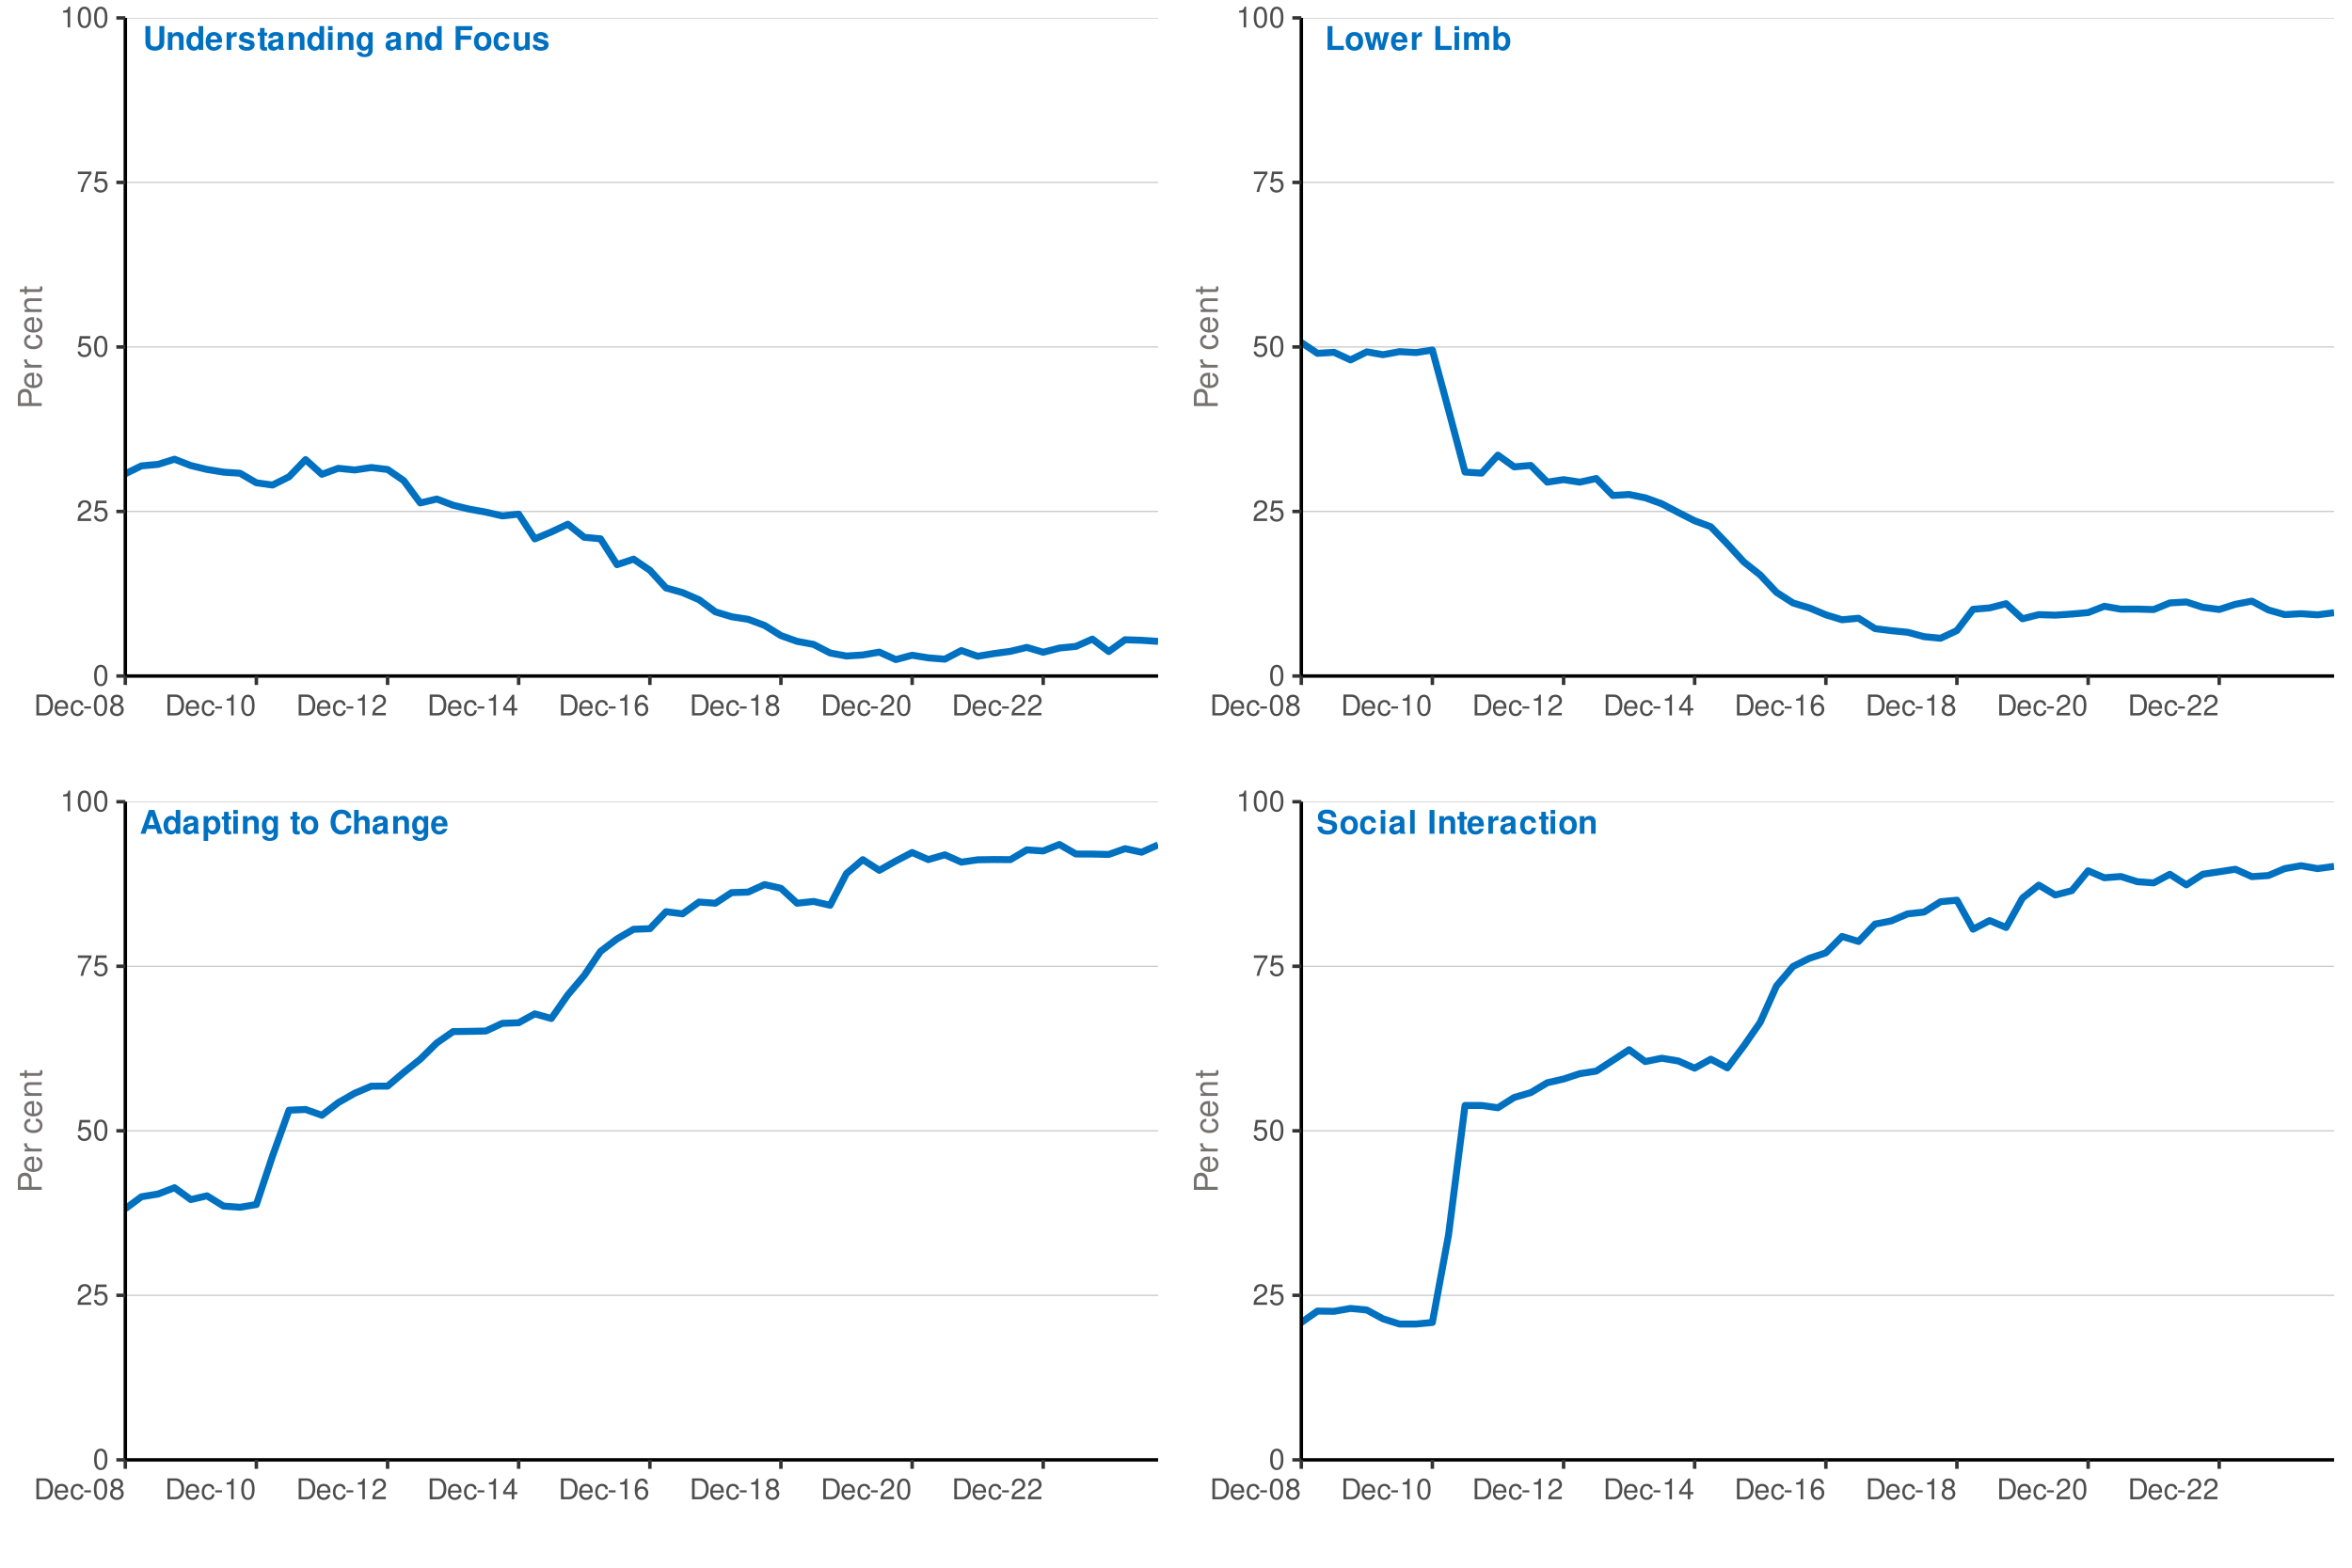 <?xml version="1.0" encoding="UTF-8"?>
<svg xmlns="http://www.w3.org/2000/svg" xmlns:xlink="http://www.w3.org/1999/xlink" width="720" height="480" viewBox="0 0 720 480">
<defs>
<g>
<g id="glyph-0-0">
<path d="M 2.422 -6.359 C 1.844 -6.359 1.312 -6.094 0.984 -5.672 C 0.578 -5.109 0.375 -4.25 0.375 -3.078 C 0.375 -0.938 1.078 0.203 2.422 0.203 C 3.734 0.203 4.453 -0.938 4.453 -3.031 C 4.453 -4.25 4.266 -5.078 3.859 -5.672 C 3.531 -6.109 3.016 -6.359 2.422 -6.359 Z M 2.422 -5.672 C 3.25 -5.672 3.672 -4.828 3.672 -3.094 C 3.672 -1.281 3.266 -0.438 2.406 -0.438 C 1.578 -0.438 1.172 -1.312 1.172 -3.062 C 1.172 -4.828 1.578 -5.672 2.422 -5.672 Z M 2.422 -5.672 "/>
</g>
<g id="glyph-0-1">
<path d="M 4.453 -0.766 L 1.172 -0.766 C 1.25 -1.297 1.531 -1.625 2.297 -2.094 L 3.172 -2.594 C 4.047 -3.062 4.5 -3.719 4.5 -4.5 C 4.5 -5.031 4.281 -5.531 3.922 -5.875 C 3.547 -6.203 3.094 -6.359 2.5 -6.359 C 1.703 -6.359 1.125 -6.078 0.781 -5.531 C 0.547 -5.203 0.453 -4.797 0.438 -4.156 L 1.219 -4.156 C 1.234 -4.594 1.297 -4.844 1.406 -5.062 C 1.594 -5.438 2 -5.688 2.469 -5.688 C 3.172 -5.688 3.703 -5.172 3.703 -4.484 C 3.703 -3.969 3.406 -3.531 2.859 -3.219 L 2.047 -2.75 C 0.75 -2 0.375 -1.406 0.297 -0.016 L 4.453 -0.016 Z M 4.453 -0.766 "/>
</g>
<g id="glyph-0-2">
<path d="M 4.188 -6.234 L 0.969 -6.234 L 0.5 -2.844 L 1.219 -2.844 C 1.578 -3.266 1.875 -3.422 2.359 -3.422 C 3.203 -3.422 3.719 -2.844 3.719 -1.922 C 3.719 -1.031 3.203 -0.484 2.359 -0.484 C 1.688 -0.484 1.266 -0.828 1.078 -1.531 L 0.312 -1.531 C 0.406 -1.016 0.5 -0.781 0.688 -0.547 C 1.031 -0.078 1.672 0.203 2.375 0.203 C 3.641 0.203 4.516 -0.719 4.516 -2.031 C 4.516 -3.266 3.688 -4.109 2.5 -4.109 C 2.062 -4.109 1.703 -4 1.344 -3.734 L 1.594 -5.469 L 4.188 -5.469 Z M 4.188 -6.234 "/>
</g>
<g id="glyph-0-3">
<path d="M 4.578 -6.234 L 0.406 -6.234 L 0.406 -5.469 L 3.781 -5.469 C 2.281 -3.359 1.688 -2.047 1.219 0 L 2.047 0 C 2.391 -2 3.172 -3.719 4.578 -5.594 Z M 4.578 -6.234 "/>
</g>
<g id="glyph-0-4">
<path d="M 2.281 -4.531 L 2.281 0 L 3.047 0 L 3.047 -6.359 L 2.547 -6.359 C 2.266 -5.391 2.094 -5.25 0.891 -5.094 L 0.891 -4.531 Z M 2.281 -4.531 "/>
</g>
<g id="glyph-0-5">
<path d="M 0.781 0 L 3.25 0 C 4.875 0 5.875 -1.219 5.875 -3.203 C 5.875 -5.203 4.875 -6.406 3.25 -6.406 L 0.781 -6.406 Z M 1.594 -0.719 L 1.594 -5.688 L 3.109 -5.688 C 4.375 -5.688 5.047 -4.844 5.047 -3.203 C 5.047 -1.578 4.375 -0.719 3.109 -0.719 Z M 1.594 -0.719 "/>
</g>
<g id="glyph-0-6">
<path d="M 4.516 -2.062 C 4.516 -2.766 4.453 -3.188 4.328 -3.531 C 4.031 -4.281 3.328 -4.734 2.469 -4.734 C 1.172 -4.734 0.359 -3.766 0.359 -2.25 C 0.359 -0.719 1.141 0.203 2.453 0.203 C 3.5 0.203 4.234 -0.391 4.422 -1.406 L 3.672 -1.406 C 3.469 -0.797 3.062 -0.469 2.469 -0.469 C 2 -0.469 1.609 -0.688 1.359 -1.078 C 1.188 -1.344 1.125 -1.594 1.125 -2.062 Z M 1.141 -2.656 C 1.203 -3.516 1.719 -4.062 2.453 -4.062 C 3.203 -4.062 3.719 -3.484 3.719 -2.656 Z M 1.141 -2.656 "/>
</g>
<g id="glyph-0-7">
<path d="M 4.141 -3.062 C 4.109 -3.516 4.016 -3.797 3.828 -4.062 C 3.516 -4.484 2.969 -4.734 2.328 -4.734 C 1.078 -4.734 0.266 -3.75 0.266 -2.219 C 0.266 -0.734 1.062 0.203 2.312 0.203 C 3.406 0.203 4.109 -0.453 4.203 -1.578 L 3.453 -1.578 C 3.328 -0.844 2.953 -0.469 2.328 -0.469 C 1.516 -0.469 1.031 -1.141 1.031 -2.219 C 1.031 -3.375 1.516 -4.062 2.312 -4.062 C 2.922 -4.062 3.312 -3.703 3.406 -3.062 Z M 4.141 -3.062 "/>
</g>
<g id="glyph-0-8">
<path d="M 2.5 -2.75 L 0.406 -2.75 L 0.406 -2.109 L 2.5 -2.109 Z M 2.5 -2.75 "/>
</g>
<g id="glyph-0-9">
<path d="M 3.438 -3.359 C 4.094 -3.75 4.297 -4.062 4.297 -4.656 C 4.297 -5.672 3.531 -6.359 2.422 -6.359 C 1.312 -6.359 0.547 -5.672 0.547 -4.672 C 0.547 -4.062 0.75 -3.75 1.391 -3.359 C 0.672 -2.984 0.328 -2.469 0.328 -1.766 C 0.328 -0.609 1.172 0.203 2.422 0.203 C 3.656 0.203 4.516 -0.609 4.516 -1.766 C 4.516 -2.469 4.156 -2.984 3.438 -3.359 Z M 2.422 -5.672 C 3.078 -5.672 3.5 -5.281 3.5 -4.641 C 3.5 -4.047 3.062 -3.656 2.422 -3.656 C 1.766 -3.656 1.344 -4.047 1.344 -4.656 C 1.344 -5.281 1.766 -5.672 2.422 -5.672 Z M 2.422 -3 C 3.188 -3 3.719 -2.484 3.719 -1.75 C 3.719 -0.984 3.203 -0.484 2.406 -0.484 C 1.641 -0.484 1.125 -1 1.125 -1.734 C 1.125 -2.5 1.641 -3 2.422 -3 Z M 2.422 -3 "/>
</g>
<g id="glyph-0-10">
<path d="M 2.875 -1.547 L 2.875 0 L 3.656 0 L 3.656 -1.547 L 4.578 -1.547 L 4.578 -2.234 L 3.656 -2.234 L 3.656 -6.359 L 3.078 -6.359 L 0.25 -2.359 L 0.25 -1.547 Z M 2.875 -2.234 L 0.922 -2.234 L 2.875 -5.047 Z M 2.875 -2.234 "/>
</g>
<g id="glyph-0-11">
<path d="M 4.375 -4.703 C 4.234 -5.75 3.562 -6.359 2.609 -6.359 C 1.922 -6.359 1.312 -6.031 0.938 -5.453 C 0.547 -4.828 0.375 -4.062 0.375 -2.906 C 0.375 -1.828 0.531 -1.156 0.906 -0.594 C 1.234 -0.078 1.781 0.203 2.469 0.203 C 3.656 0.203 4.516 -0.688 4.516 -1.922 C 4.516 -3.094 3.719 -3.922 2.609 -3.922 C 1.984 -3.922 1.5 -3.688 1.172 -3.234 C 1.172 -4.797 1.672 -5.672 2.562 -5.672 C 3.109 -5.672 3.484 -5.328 3.609 -4.703 Z M 2.5 -3.234 C 3.25 -3.234 3.719 -2.703 3.719 -1.859 C 3.719 -1.062 3.188 -0.484 2.484 -0.484 C 1.766 -0.484 1.219 -1.094 1.219 -1.906 C 1.219 -2.688 1.734 -3.234 2.5 -3.234 Z M 2.5 -3.234 "/>
</g>
<g id="glyph-1-0">
<path d="M -3.094 -1.844 L -3.094 -4.125 C -3.094 -4.703 -3.266 -5.156 -3.609 -5.547 C -4.016 -5.984 -4.484 -6.172 -5.156 -6.172 C -6.516 -6.172 -7.297 -5.359 -7.297 -3.922 L -7.297 -0.906 L 0 -0.906 L 0 -1.844 Z M -3.906 -1.844 L -6.469 -1.844 L -6.469 -3.781 C -6.469 -4.672 -5.984 -5.203 -5.188 -5.203 C -4.391 -5.203 -3.906 -4.672 -3.906 -3.781 Z M -3.906 -1.844 "/>
</g>
<g id="glyph-1-1">
<path d="M -2.344 -5.125 C -3.141 -5.125 -3.625 -5.062 -4.016 -4.922 C -4.875 -4.578 -5.391 -3.781 -5.391 -2.797 C -5.391 -1.344 -4.281 -0.406 -2.547 -0.406 C -0.812 -0.406 0.234 -1.297 0.234 -2.781 C 0.234 -3.984 -0.453 -4.812 -1.594 -5.016 L -1.594 -4.188 C -0.906 -3.953 -0.547 -3.484 -0.547 -2.812 C -0.547 -2.281 -0.781 -1.828 -1.219 -1.547 C -1.516 -1.344 -1.812 -1.281 -2.344 -1.266 Z M -3.016 -1.297 C -3.984 -1.359 -4.625 -1.953 -4.625 -2.797 C -4.625 -3.641 -3.953 -4.234 -3.016 -4.234 Z M -3.016 -1.297 "/>
</g>
<g id="glyph-1-2">
<path d="M -5.234 -0.688 L 0 -0.688 L 0 -1.531 L -2.719 -1.531 C -3.984 -1.547 -4.547 -2.062 -4.516 -3.203 L -5.359 -3.203 C -5.375 -3.062 -5.391 -2.984 -5.391 -2.891 C -5.391 -2.344 -5.062 -1.938 -4.297 -1.453 L -5.234 -1.453 Z M -5.234 -0.688 "/>
</g>
<g id="glyph-1-3">
</g>
<g id="glyph-1-4">
<path d="M -3.484 -4.703 C -3.984 -4.672 -4.312 -4.562 -4.609 -4.359 C -5.094 -4 -5.391 -3.375 -5.391 -2.641 C -5.391 -1.219 -4.266 -0.312 -2.531 -0.312 C -0.844 -0.312 0.234 -1.203 0.234 -2.625 C 0.234 -3.875 -0.516 -4.672 -1.797 -4.766 L -1.797 -3.938 C -0.953 -3.797 -0.547 -3.359 -0.547 -2.656 C -0.547 -1.734 -1.297 -1.188 -2.531 -1.188 C -3.844 -1.188 -4.625 -1.719 -4.625 -2.625 C -4.625 -3.328 -4.203 -3.766 -3.484 -3.875 Z M -3.484 -4.703 "/>
</g>
<g id="glyph-1-5">
<path d="M -5.234 -0.703 L 0 -0.703 L 0 -1.547 L -2.891 -1.547 C -3.953 -1.547 -4.656 -2.094 -4.656 -2.953 C -4.656 -3.625 -4.266 -4.047 -3.625 -4.047 L 0 -4.047 L 0 -4.875 L -3.953 -4.875 C -4.828 -4.875 -5.391 -4.219 -5.391 -3.203 C -5.391 -2.438 -5.094 -1.938 -4.359 -1.469 L -5.234 -1.469 Z M -5.234 -0.703 "/>
</g>
<g id="glyph-1-6">
<path d="M -5.234 -2.547 L -5.234 -1.688 L -6.688 -1.688 L -6.688 -0.844 L -5.234 -0.844 L -5.234 -0.141 L -4.562 -0.141 L -4.562 -0.844 L -0.594 -0.844 C -0.062 -0.844 0.234 -1.203 0.234 -1.859 C 0.234 -2.078 0.203 -2.266 0.156 -2.547 L -0.547 -2.547 C -0.516 -2.422 -0.5 -2.312 -0.5 -2.141 C -0.5 -1.781 -0.594 -1.688 -0.969 -1.688 L -4.562 -1.688 L -4.562 -2.547 Z M -5.234 -2.547 "/>
</g>
<g id="glyph-2-0">
<path d="M 5.047 -7.297 L 5.047 -2.344 C 5.047 -1.469 4.594 -1.047 3.656 -1.047 C 2.703 -1.047 2.266 -1.469 2.266 -2.344 L 2.266 -7.297 L 0.766 -7.297 L 0.766 -2.344 C 0.766 -1.531 0.984 -0.953 1.469 -0.516 C 2 -0.031 2.766 0.234 3.656 0.234 C 4.531 0.234 5.297 -0.031 5.828 -0.516 C 6.312 -0.953 6.547 -1.531 6.547 -2.344 L 6.547 -7.297 Z M 5.047 -7.297 "/>
</g>
<g id="glyph-2-1">
<path d="M 0.625 -5.406 L 0.625 0 L 2.031 0 L 2.031 -3.234 C 2.031 -3.875 2.469 -4.297 3.156 -4.297 C 3.766 -4.297 4.062 -3.969 4.062 -3.328 L 4.062 0 L 5.453 0 L 5.453 -3.625 C 5.453 -4.812 4.812 -5.484 3.656 -5.484 C 2.922 -5.484 2.438 -5.234 2.031 -4.625 L 2.031 -5.406 Z M 0.625 -5.406 "/>
</g>
<g id="glyph-2-2">
<path d="M 4.047 0 L 5.453 0 L 5.453 -7.297 L 4.047 -7.297 L 4.047 -4.703 C 3.703 -5.234 3.234 -5.484 2.562 -5.484 C 1.266 -5.484 0.297 -4.25 0.297 -2.625 C 0.297 -1.891 0.516 -1.156 0.875 -0.625 C 1.234 -0.094 1.906 0.234 2.562 0.234 C 3.234 0.234 3.703 -0.016 4.047 -0.547 Z M 2.875 -4.312 C 3.578 -4.312 4.047 -3.641 4.047 -2.594 C 4.047 -1.625 3.562 -0.938 2.875 -0.938 C 2.172 -0.938 1.688 -1.625 1.688 -2.625 C 1.688 -3.625 2.172 -4.312 2.875 -4.312 Z M 2.875 -4.312 "/>
</g>
<g id="glyph-2-3">
<path d="M 5.234 -2.266 C 5.25 -2.375 5.25 -2.438 5.25 -2.5 C 5.25 -3.047 5.172 -3.547 5.047 -3.922 C 4.688 -4.906 3.812 -5.484 2.719 -5.484 C 1.172 -5.484 0.219 -4.375 0.219 -2.562 C 0.219 -0.828 1.156 0.234 2.688 0.234 C 3.906 0.234 4.875 -0.453 5.188 -1.516 L 3.812 -1.516 C 3.641 -1.094 3.25 -0.844 2.734 -0.844 C 2.344 -0.844 2.016 -1.016 1.812 -1.312 C 1.688 -1.516 1.641 -1.75 1.625 -2.266 Z M 1.641 -3.188 C 1.734 -4.016 2.078 -4.422 2.703 -4.422 C 3.344 -4.422 3.719 -3.984 3.797 -3.188 Z M 1.641 -3.188 "/>
</g>
<g id="glyph-2-4">
<path d="M 0.625 -5.406 L 0.625 0 L 2.031 0 L 2.031 -2.875 C 2.031 -3.688 2.438 -4.094 3.266 -4.094 C 3.406 -4.094 3.516 -4.094 3.703 -4.062 L 3.703 -5.484 C 3.625 -5.484 3.594 -5.484 3.531 -5.484 C 2.891 -5.484 2.344 -5.062 2.031 -4.344 L 2.031 -5.406 Z M 0.625 -5.406 "/>
</g>
<g id="glyph-2-5">
<path d="M 5.047 -3.656 C 5.031 -4.797 4.156 -5.484 2.703 -5.484 C 1.328 -5.484 0.484 -4.797 0.484 -3.688 C 0.484 -3.328 0.594 -3.016 0.781 -2.812 C 0.969 -2.625 1.141 -2.531 1.656 -2.359 L 3.328 -1.844 C 3.688 -1.734 3.797 -1.625 3.797 -1.406 C 3.797 -1.062 3.406 -0.875 2.766 -0.875 C 2.391 -0.875 2.109 -0.938 1.938 -1.062 C 1.781 -1.172 1.719 -1.281 1.656 -1.562 L 0.297 -1.562 C 0.328 -0.375 1.203 0.234 2.844 0.234 C 3.594 0.234 4.156 0.062 4.562 -0.25 C 4.953 -0.562 5.203 -1.062 5.203 -1.594 C 5.203 -2.297 4.844 -2.75 4.141 -2.953 L 2.375 -3.469 C 1.984 -3.594 1.875 -3.672 1.875 -3.891 C 1.875 -4.188 2.203 -4.391 2.688 -4.391 C 3.359 -4.391 3.688 -4.156 3.703 -3.656 Z M 5.047 -3.656 "/>
</g>
<g id="glyph-2-6">
<path d="M 3.016 -5.297 L 2.234 -5.297 L 2.234 -6.734 L 0.828 -6.734 L 0.828 -5.297 L 0.141 -5.297 L 0.141 -4.359 L 0.828 -4.359 L 0.828 -1.047 C 0.828 -0.188 1.281 0.234 2.203 0.234 C 2.516 0.234 2.75 0.203 3.016 0.125 L 3.016 -0.859 C 2.875 -0.844 2.797 -0.828 2.688 -0.828 C 2.312 -0.828 2.234 -0.938 2.234 -1.422 L 2.234 -4.359 L 3.016 -4.359 Z M 3.016 -5.297 "/>
</g>
<g id="glyph-2-7">
<path d="M 5.234 -0.172 C 5 -0.406 4.922 -0.562 4.922 -0.828 L 4.922 -3.828 C 4.922 -4.938 4.172 -5.484 2.703 -5.484 C 1.25 -5.484 0.484 -4.875 0.406 -3.625 L 1.75 -3.625 C 1.812 -4.188 2.047 -4.359 2.734 -4.359 C 3.281 -4.359 3.547 -4.188 3.547 -3.812 C 3.547 -3.641 3.453 -3.484 3.312 -3.406 C 3.125 -3.297 3.125 -3.297 2.438 -3.188 L 1.875 -3.094 C 0.797 -2.906 0.281 -2.359 0.281 -1.391 C 0.281 -0.422 0.938 0.234 1.922 0.234 C 2.516 0.234 3.062 -0.016 3.562 -0.547 C 3.562 -0.266 3.594 -0.156 3.719 0 L 5.234 0 Z M 3.547 -2.172 C 3.547 -1.359 3.156 -0.906 2.438 -0.906 C 1.969 -0.906 1.688 -1.156 1.688 -1.547 C 1.688 -1.969 1.906 -2.172 2.484 -2.297 L 2.953 -2.375 C 3.328 -2.453 3.391 -2.469 3.547 -2.547 Z M 3.547 -2.172 "/>
</g>
<g id="glyph-2-8">
<path d="M 2.062 -5.406 L 0.672 -5.406 L 0.672 0 L 2.062 0 Z M 2.062 -7.297 L 0.672 -7.297 L 0.672 -6.047 L 2.062 -6.047 Z M 2.062 -7.297 "/>
</g>
<g id="glyph-2-9">
<path d="M 4 -5.406 L 4 -4.562 C 3.609 -5.203 3.188 -5.484 2.609 -5.484 C 2.125 -5.484 1.594 -5.25 1.234 -4.859 C 0.688 -4.297 0.406 -3.516 0.406 -2.562 C 0.406 -0.906 1.297 0.234 2.578 0.234 C 3.156 0.234 3.516 0.047 4 -0.547 L 4 0.188 C 4 0.828 3.547 1.281 2.875 1.281 C 2.375 1.281 2.062 1.062 1.953 0.656 L 0.516 0.656 C 0.531 1.062 0.688 1.359 1.047 1.656 C 1.484 2.016 2.062 2.188 2.828 2.188 C 4.391 2.188 5.328 1.438 5.328 0.188 L 5.328 -5.406 Z M 2.875 -4.312 C 3.531 -4.312 4.016 -3.594 4.016 -2.594 C 4.016 -1.609 3.547 -0.938 2.844 -0.938 C 2.234 -0.938 1.812 -1.609 1.812 -2.594 C 1.812 -3.609 2.234 -4.312 2.875 -4.312 Z M 2.875 -4.312 "/>
</g>
<g id="glyph-2-10">
</g>
<g id="glyph-2-11">
<path d="M 2.234 -3.141 L 5.438 -3.141 L 5.438 -4.391 L 2.234 -4.391 L 2.234 -6.047 L 5.859 -6.047 L 5.859 -7.297 L 0.734 -7.297 L 0.734 0 L 2.234 0 Z M 2.234 -3.141 "/>
</g>
<g id="glyph-2-12">
<path d="M 3.016 -5.484 C 1.359 -5.484 0.344 -4.406 0.344 -2.625 C 0.344 -0.844 1.359 0.234 3.016 0.234 C 4.672 0.234 5.688 -0.844 5.688 -2.594 C 5.688 -4.422 4.703 -5.484 3.016 -5.484 Z M 3.016 -4.359 C 3.797 -4.359 4.297 -3.672 4.297 -2.609 C 4.297 -1.594 3.766 -0.906 3.016 -0.906 C 2.266 -0.906 1.75 -1.594 1.75 -2.625 C 1.75 -3.672 2.266 -4.359 3.016 -4.359 Z M 3.016 -4.359 "/>
</g>
<g id="glyph-2-13">
<path d="M 5.219 -3.375 C 5.125 -4.703 4.25 -5.484 2.891 -5.484 C 1.266 -5.484 0.344 -4.438 0.344 -2.594 C 0.344 -0.812 1.266 0.234 2.875 0.234 C 4.188 0.234 5.094 -0.578 5.219 -1.875 L 3.875 -1.875 C 3.703 -1.172 3.438 -0.906 2.875 -0.906 C 2.156 -0.906 1.734 -1.531 1.734 -2.594 C 1.734 -3.109 1.844 -3.578 2.016 -3.906 C 2.172 -4.203 2.484 -4.359 2.875 -4.359 C 3.453 -4.359 3.719 -4.094 3.875 -3.375 Z M 5.219 -3.375 "/>
</g>
<g id="glyph-2-14">
<path d="M 5.406 0 L 5.406 -5.406 L 4.016 -5.406 L 4.016 -2.016 C 4.016 -1.375 3.562 -0.953 2.875 -0.953 C 2.281 -0.953 1.984 -1.281 1.984 -1.938 L 1.984 -5.406 L 0.578 -5.406 L 0.578 -1.641 C 0.578 -0.438 1.234 0.234 2.391 0.234 C 3.125 0.234 3.609 -0.031 4.016 -0.641 L 4.016 0 Z M 5.406 0 "/>
</g>
<g id="glyph-2-15">
<path d="M 2.297 -7.297 L 0.797 -7.297 L 0.797 0 L 5.797 0 L 5.797 -1.25 L 2.297 -1.25 Z M 2.297 -7.297 "/>
</g>
<g id="glyph-2-16">
<path d="M 6.125 0 L 7.656 -5.406 L 6.203 -5.406 L 5.391 -1.625 L 4.578 -5.406 L 3.188 -5.406 L 2.359 -1.625 L 1.5 -5.406 L 0.047 -5.406 L 1.562 0 L 3.016 0 L 3.875 -3.812 L 4.688 0 Z M 6.125 0 "/>
</g>
<g id="glyph-2-17">
<path d="M 0.594 -5.406 L 0.594 0 L 2 0 L 2 -3.234 C 2 -3.906 2.359 -4.297 2.953 -4.297 C 3.438 -4.297 3.719 -4.031 3.719 -3.594 L 3.719 0 L 5.125 0 L 5.125 -3.234 C 5.125 -3.906 5.484 -4.297 6.078 -4.297 C 6.547 -4.297 6.844 -4.031 6.844 -3.594 L 6.844 0 L 8.234 0 L 8.234 -3.812 C 8.234 -4.875 7.594 -5.484 6.516 -5.484 C 5.828 -5.484 5.359 -5.25 4.938 -4.688 C 4.688 -5.203 4.141 -5.484 3.469 -5.484 C 2.844 -5.484 2.453 -5.297 1.984 -4.734 L 1.984 -5.406 Z M 0.594 -5.406 "/>
</g>
<g id="glyph-2-18">
<path d="M 0.594 -7.297 L 0.594 0 L 1.984 0 L 1.984 -0.547 C 2.328 -0.016 2.797 0.234 3.484 0.234 C 4.766 0.234 5.75 -1 5.75 -2.625 C 5.75 -3.359 5.531 -4.094 5.172 -4.625 C 4.797 -5.156 4.141 -5.484 3.484 -5.484 C 2.797 -5.484 2.328 -5.234 1.984 -4.703 L 1.984 -7.297 Z M 3.172 -4.312 C 3.859 -4.312 4.344 -3.625 4.344 -2.625 C 4.344 -1.625 3.875 -0.938 3.172 -0.938 C 2.453 -0.938 1.984 -1.609 1.984 -2.656 C 1.984 -3.641 2.469 -4.312 3.172 -4.312 Z M 3.172 -4.312 "/>
</g>
<g id="glyph-2-19">
<path d="M 5.016 -1.469 L 5.484 0 L 7.031 0 L 4.516 -7.297 L 2.844 -7.297 L 0.266 0 L 1.797 0 L 2.281 -1.469 Z M 4.594 -2.719 L 2.703 -2.719 L 3.656 -5.562 Z M 4.594 -2.719 "/>
</g>
<g id="glyph-2-20">
<path d="M 1.984 -5.406 L 0.578 -5.406 L 0.578 2.188 L 1.984 2.188 L 1.984 -0.641 C 2.312 -0.047 2.797 0.234 3.484 0.234 C 4.781 0.234 5.734 -0.984 5.734 -2.625 C 5.734 -3.375 5.516 -4.141 5.156 -4.641 C 4.797 -5.156 4.125 -5.484 3.484 -5.484 C 2.797 -5.484 2.312 -5.203 1.984 -4.594 Z M 3.156 -4.312 C 3.875 -4.312 4.344 -3.641 4.344 -2.594 C 4.344 -1.609 3.859 -0.938 3.156 -0.938 C 2.453 -0.938 1.984 -1.609 1.984 -2.625 C 1.984 -3.641 2.453 -4.312 3.156 -4.312 Z M 3.156 -4.312 "/>
</g>
<g id="glyph-2-21">
<path d="M 6.812 -4.812 C 6.766 -5.453 6.641 -5.844 6.328 -6.266 C 5.766 -7 4.875 -7.406 3.781 -7.406 C 1.719 -7.406 0.438 -5.938 0.438 -3.578 C 0.438 -1.234 1.703 0.234 3.734 0.234 C 5.562 0.234 6.766 -0.812 6.844 -2.484 L 5.391 -2.484 C 5.297 -1.562 4.703 -1.031 3.781 -1.031 C 2.625 -1.031 1.938 -1.969 1.938 -3.562 C 1.938 -5.172 2.656 -6.125 3.828 -6.125 C 4.703 -6.125 5.188 -5.703 5.391 -4.812 Z M 6.812 -4.812 "/>
</g>
<g id="glyph-2-22">
<path d="M 0.672 -7.297 L 0.672 0 L 2.062 0 L 2.062 -3.234 C 2.062 -3.859 2.516 -4.297 3.156 -4.297 C 3.453 -4.297 3.688 -4.188 3.844 -3.969 C 3.984 -3.797 4.016 -3.641 4.016 -3.297 L 4.016 0 L 5.406 0 L 5.406 -3.625 C 5.406 -4.297 5.234 -4.766 4.859 -5.078 C 4.547 -5.344 4.094 -5.484 3.656 -5.484 C 2.953 -5.484 2.453 -5.219 2.062 -4.625 L 2.062 -7.297 Z M 0.672 -7.297 "/>
</g>
<g id="glyph-2-23">
<path d="M 6.062 -5.062 C 6.062 -6.578 5.047 -7.406 3.203 -7.406 C 1.453 -7.406 0.453 -6.594 0.453 -5.172 C 0.453 -4.047 1.016 -3.484 2.5 -3.203 L 3.516 -3.016 C 4.516 -2.812 4.891 -2.547 4.891 -1.953 C 4.891 -1.344 4.328 -0.969 3.422 -0.969 C 2.406 -0.969 1.828 -1.406 1.781 -2.188 L 0.312 -2.188 C 0.406 -0.625 1.484 0.234 3.344 0.234 C 5.219 0.234 6.328 -0.641 6.328 -2.125 C 6.328 -3.281 5.75 -3.875 4.406 -4.141 L 3.266 -4.359 C 2.188 -4.562 1.875 -4.781 1.875 -5.312 C 1.875 -5.859 2.359 -6.203 3.141 -6.203 C 4.094 -6.203 4.625 -5.812 4.672 -5.062 Z M 6.062 -5.062 "/>
</g>
<g id="glyph-2-24">
<path d="M 2.062 -7.297 L 0.672 -7.297 L 0.672 0 L 2.062 0 Z M 2.062 -7.297 "/>
</g>
<g id="glyph-2-25">
<path d="M 2.125 -7.297 L 0.625 -7.297 L 0.625 0 L 2.125 0 Z M 2.125 -7.297 "/>
</g>
</g>
<clipPath id="clip-0">
<path clip-rule="nonzero" d="M 0 0 L 360 0 L 360 240 L 0 240 Z M 0 0 "/>
</clipPath>
<clipPath id="clip-1">
<path clip-rule="nonzero" d="M 38.363 5.48 L 354.52 5.48 L 354.52 206.988 L 38.363 206.988 Z M 38.363 5.48 "/>
</clipPath>
<clipPath id="clip-2">
<path clip-rule="nonzero" d="M 38.363 206 L 354.52 206 L 354.52 206.988 L 38.363 206.988 Z M 38.363 206 "/>
</clipPath>
<clipPath id="clip-3">
<path clip-rule="nonzero" d="M 38.363 156 L 354.52 156 L 354.52 157 L 38.363 157 Z M 38.363 156 "/>
</clipPath>
<clipPath id="clip-4">
<path clip-rule="nonzero" d="M 38.363 106 L 354.52 106 L 354.52 107 L 38.363 107 Z M 38.363 106 "/>
</clipPath>
<clipPath id="clip-5">
<path clip-rule="nonzero" d="M 38.363 55 L 354.52 55 L 354.52 57 L 38.363 57 Z M 38.363 55 "/>
</clipPath>
<clipPath id="clip-6">
<path clip-rule="nonzero" d="M 38.363 5.48 L 354.52 5.48 L 354.52 6 L 38.363 6 Z M 38.363 5.48 "/>
</clipPath>
<clipPath id="clip-7">
<path clip-rule="nonzero" d="M 38.363 139 L 354.52 139 L 354.52 204 L 38.363 204 Z M 38.363 139 "/>
</clipPath>
<clipPath id="clip-8">
<path clip-rule="nonzero" d="M 360 0 L 720 0 L 720 240 L 360 240 Z M 360 0 "/>
</clipPath>
<clipPath id="clip-9">
<path clip-rule="nonzero" d="M 398.363 5.48 L 714.52 5.48 L 714.52 206.988 L 398.363 206.988 Z M 398.363 5.48 "/>
</clipPath>
<clipPath id="clip-10">
<path clip-rule="nonzero" d="M 398.363 206 L 714.52 206 L 714.52 206.988 L 398.363 206.988 Z M 398.363 206 "/>
</clipPath>
<clipPath id="clip-11">
<path clip-rule="nonzero" d="M 398.363 156 L 714.52 156 L 714.52 157 L 398.363 157 Z M 398.363 156 "/>
</clipPath>
<clipPath id="clip-12">
<path clip-rule="nonzero" d="M 398.363 106 L 714.52 106 L 714.52 107 L 398.363 107 Z M 398.363 106 "/>
</clipPath>
<clipPath id="clip-13">
<path clip-rule="nonzero" d="M 398.363 55 L 714.52 55 L 714.52 57 L 398.363 57 Z M 398.363 55 "/>
</clipPath>
<clipPath id="clip-14">
<path clip-rule="nonzero" d="M 398.363 5.48 L 714.52 5.48 L 714.52 6 L 398.363 6 Z M 398.363 5.48 "/>
</clipPath>
<clipPath id="clip-15">
<path clip-rule="nonzero" d="M 398.363 103 L 714.52 103 L 714.52 197 L 398.363 197 Z M 398.363 103 "/>
</clipPath>
<clipPath id="clip-16">
<path clip-rule="nonzero" d="M 0 240 L 360 240 L 360 480 L 0 480 Z M 0 240 "/>
</clipPath>
<clipPath id="clip-17">
<path clip-rule="nonzero" d="M 38.363 245.48 L 354.52 245.48 L 354.52 446.988 L 38.363 446.988 Z M 38.363 245.48 "/>
</clipPath>
<clipPath id="clip-18">
<path clip-rule="nonzero" d="M 38.363 446 L 354.52 446 L 354.52 446.988 L 38.363 446.988 Z M 38.363 446 "/>
</clipPath>
<clipPath id="clip-19">
<path clip-rule="nonzero" d="M 38.363 396 L 354.52 396 L 354.52 397 L 38.363 397 Z M 38.363 396 "/>
</clipPath>
<clipPath id="clip-20">
<path clip-rule="nonzero" d="M 38.363 346 L 354.52 346 L 354.52 347 L 38.363 347 Z M 38.363 346 "/>
</clipPath>
<clipPath id="clip-21">
<path clip-rule="nonzero" d="M 38.363 295 L 354.52 295 L 354.52 297 L 38.363 297 Z M 38.363 295 "/>
</clipPath>
<clipPath id="clip-22">
<path clip-rule="nonzero" d="M 38.363 245.48 L 354.52 245.48 L 354.52 246 L 38.363 246 Z M 38.363 245.48 "/>
</clipPath>
<clipPath id="clip-23">
<path clip-rule="nonzero" d="M 38.363 257 L 354.52 257 L 354.52 372 L 38.363 372 Z M 38.363 257 "/>
</clipPath>
<clipPath id="clip-24">
<path clip-rule="nonzero" d="M 360 240 L 720 240 L 720 480 L 360 480 Z M 360 240 "/>
</clipPath>
<clipPath id="clip-25">
<path clip-rule="nonzero" d="M 398.363 245.48 L 714.52 245.48 L 714.52 446.988 L 398.363 446.988 Z M 398.363 245.48 "/>
</clipPath>
<clipPath id="clip-26">
<path clip-rule="nonzero" d="M 398.363 446 L 714.52 446 L 714.52 446.988 L 398.363 446.988 Z M 398.363 446 "/>
</clipPath>
<clipPath id="clip-27">
<path clip-rule="nonzero" d="M 398.363 396 L 714.52 396 L 714.52 397 L 398.363 397 Z M 398.363 396 "/>
</clipPath>
<clipPath id="clip-28">
<path clip-rule="nonzero" d="M 398.363 346 L 714.52 346 L 714.52 347 L 398.363 347 Z M 398.363 346 "/>
</clipPath>
<clipPath id="clip-29">
<path clip-rule="nonzero" d="M 398.363 295 L 714.52 295 L 714.52 297 L 398.363 297 Z M 398.363 295 "/>
</clipPath>
<clipPath id="clip-30">
<path clip-rule="nonzero" d="M 398.363 245.48 L 714.52 245.48 L 714.52 246 L 398.363 246 Z M 398.363 245.48 "/>
</clipPath>
<clipPath id="clip-31">
<path clip-rule="nonzero" d="M 398.363 264 L 714.52 264 L 714.52 407 L 398.363 407 Z M 398.363 264 "/>
</clipPath>
</defs>
<rect x="-72" y="-48" width="864" height="576" fill="rgb(100%, 100%, 100%)" fill-opacity="1"/>
<path fill-rule="nonzero" fill="rgb(100%, 100%, 100%)" fill-opacity="1" d="M 0 240 L 360 240 L 360 0 L 0 0 Z M 0 240 "/>
<g clip-path="url(#clip-0)">
<path fill="none" stroke-width="1.067" stroke-linecap="round" stroke-linejoin="round" stroke="rgb(100%, 100%, 100%)" stroke-opacity="1" stroke-miterlimit="10" d="M 0 240 L 360 240 L 360 0 L 0 0 Z M 0 240 "/>
</g>
<g clip-path="url(#clip-1)">
<path fill-rule="nonzero" fill="rgb(100%, 100%, 100%)" fill-opacity="1" d="M 38.363 206.988 L 354.52 206.988 L 354.52 5.48 L 38.363 5.48 Z M 38.363 206.988 "/>
</g>
<g clip-path="url(#clip-2)">
<path fill="none" stroke-width="0.32" stroke-linecap="butt" stroke-linejoin="round" stroke="rgb(74.51%, 74.51%, 74.51%)" stroke-opacity="1" stroke-miterlimit="10" d="M 38.363 206.988 L 354.52 206.988 "/>
</g>
<g clip-path="url(#clip-3)">
<path fill="none" stroke-width="0.32" stroke-linecap="butt" stroke-linejoin="round" stroke="rgb(74.51%, 74.51%, 74.51%)" stroke-opacity="1" stroke-miterlimit="10" d="M 38.363 156.609 L 354.52 156.609 "/>
</g>
<g clip-path="url(#clip-4)">
<path fill="none" stroke-width="0.32" stroke-linecap="butt" stroke-linejoin="round" stroke="rgb(74.51%, 74.51%, 74.51%)" stroke-opacity="1" stroke-miterlimit="10" d="M 38.363 106.234 L 354.52 106.234 "/>
</g>
<g clip-path="url(#clip-5)">
<path fill="none" stroke-width="0.32" stroke-linecap="butt" stroke-linejoin="round" stroke="rgb(74.51%, 74.51%, 74.51%)" stroke-opacity="1" stroke-miterlimit="10" d="M 38.363 55.855 L 354.52 55.855 "/>
</g>
<g clip-path="url(#clip-6)">
<path fill="none" stroke-width="0.32" stroke-linecap="butt" stroke-linejoin="round" stroke="rgb(74.51%, 74.51%, 74.51%)" stroke-opacity="1" stroke-miterlimit="10" d="M 38.363 5.48 L 354.52 5.48 "/>
</g>
<g clip-path="url(#clip-7)">
<path fill="none" stroke-width="2.134" stroke-linecap="butt" stroke-linejoin="round" stroke="rgb(0%, 43.922%, 75.294%)" stroke-opacity="1" stroke-miterlimit="10" d="M 38.363 145.062 L 43.309 142.645 L 48.363 142.184 L 53.422 140.609 L 58.422 142.547 L 63.367 143.734 L 68.422 144.559 L 73.48 144.902 L 78.48 147.824 L 83.426 148.508 L 88.48 145.992 L 93.539 140.73 L 98.539 145.227 L 103.539 143.391 L 108.594 143.895 L 113.652 143.148 L 118.652 143.754 L 123.598 147.16 L 128.652 153.992 L 133.711 152.801 L 138.711 154.695 L 143.656 155.887 L 148.715 156.793 L 153.77 157.961 L 158.77 157.418 L 163.715 164.992 L 168.773 162.879 L 173.828 160.5 L 178.828 164.508 L 183.828 164.973 L 188.887 172.891 L 193.941 171.199 L 198.941 174.605 L 203.887 180.027 L 208.945 181.438 L 214 183.633 L 219 187.34 L 223.945 188.832 L 229.004 189.617 L 234.059 191.492 L 239.059 194.613 L 244.004 196.367 L 249.062 197.316 L 254.117 199.934 L 259.117 200.863 L 264.117 200.539 L 269.176 199.672 L 274.23 201.949 L 279.23 200.621 L 284.18 201.426 L 289.234 201.828 L 294.289 199.188 L 299.289 200.941 L 304.238 200.117 L 309.293 199.43 L 314.348 198.223 L 319.348 199.711 L 324.297 198.422 L 329.352 197.918 L 334.406 195.684 L 339.406 199.492 L 344.41 195.883 L 349.465 196.047 L 354.52 196.387 "/>
</g>
<path fill="none" stroke-width="1.067" stroke-linecap="butt" stroke-linejoin="round" stroke="rgb(0%, 0%, 0%)" stroke-opacity="1" stroke-miterlimit="10" d="M 38.363 206.988 L 38.363 5.48 "/>
<g fill="rgb(30.196%, 30.196%, 30.196%)" fill-opacity="1">
<use xlink:href="#glyph-0-0" x="28.43" y="209.903"/>
</g>
<g fill="rgb(30.196%, 30.196%, 30.196%)" fill-opacity="1">
<use xlink:href="#glyph-0-1" x="23.43" y="159.524"/>
<use xlink:href="#glyph-0-2" x="28.43" y="159.524"/>
</g>
<g fill="rgb(30.196%, 30.196%, 30.196%)" fill-opacity="1">
<use xlink:href="#glyph-0-2" x="23.43" y="109.149"/>
<use xlink:href="#glyph-0-0" x="28.43" y="109.149"/>
</g>
<g fill="rgb(30.196%, 30.196%, 30.196%)" fill-opacity="1">
<use xlink:href="#glyph-0-3" x="23.43" y="58.771"/>
<use xlink:href="#glyph-0-2" x="28.43" y="58.771"/>
</g>
<g fill="rgb(30.196%, 30.196%, 30.196%)" fill-opacity="1">
<use xlink:href="#glyph-0-4" x="18.43" y="8.396"/>
<use xlink:href="#glyph-0-0" x="23.43" y="8.396"/>
<use xlink:href="#glyph-0-0" x="28.43" y="8.396"/>
</g>
<path fill="none" stroke-width="1.067" stroke-linecap="butt" stroke-linejoin="round" stroke="rgb(20%, 20%, 20%)" stroke-opacity="1" stroke-miterlimit="10" d="M 35.621 206.988 L 38.363 206.988 "/>
<path fill="none" stroke-width="1.067" stroke-linecap="butt" stroke-linejoin="round" stroke="rgb(20%, 20%, 20%)" stroke-opacity="1" stroke-miterlimit="10" d="M 35.621 156.609 L 38.363 156.609 "/>
<path fill="none" stroke-width="1.067" stroke-linecap="butt" stroke-linejoin="round" stroke="rgb(20%, 20%, 20%)" stroke-opacity="1" stroke-miterlimit="10" d="M 35.621 106.234 L 38.363 106.234 "/>
<path fill="none" stroke-width="1.067" stroke-linecap="butt" stroke-linejoin="round" stroke="rgb(20%, 20%, 20%)" stroke-opacity="1" stroke-miterlimit="10" d="M 35.621 55.855 L 38.363 55.855 "/>
<path fill="none" stroke-width="1.067" stroke-linecap="butt" stroke-linejoin="round" stroke="rgb(20%, 20%, 20%)" stroke-opacity="1" stroke-miterlimit="10" d="M 35.621 5.48 L 38.363 5.48 "/>
<path fill="none" stroke-width="1.067" stroke-linecap="butt" stroke-linejoin="round" stroke="rgb(0%, 0%, 0%)" stroke-opacity="1" stroke-miterlimit="10" d="M 38.363 206.988 L 354.52 206.988 "/>
<path fill="none" stroke-width="1.067" stroke-linecap="butt" stroke-linejoin="round" stroke="rgb(20%, 20%, 20%)" stroke-opacity="1" stroke-miterlimit="10" d="M 38.363 209.727 L 38.363 206.988 "/>
<path fill="none" stroke-width="1.067" stroke-linecap="butt" stroke-linejoin="round" stroke="rgb(20%, 20%, 20%)" stroke-opacity="1" stroke-miterlimit="10" d="M 78.48 209.727 L 78.48 206.988 "/>
<path fill="none" stroke-width="1.067" stroke-linecap="butt" stroke-linejoin="round" stroke="rgb(20%, 20%, 20%)" stroke-opacity="1" stroke-miterlimit="10" d="M 118.652 209.727 L 118.652 206.988 "/>
<path fill="none" stroke-width="1.067" stroke-linecap="butt" stroke-linejoin="round" stroke="rgb(20%, 20%, 20%)" stroke-opacity="1" stroke-miterlimit="10" d="M 158.77 209.727 L 158.77 206.988 "/>
<path fill="none" stroke-width="1.067" stroke-linecap="butt" stroke-linejoin="round" stroke="rgb(20%, 20%, 20%)" stroke-opacity="1" stroke-miterlimit="10" d="M 198.941 209.727 L 198.941 206.988 "/>
<path fill="none" stroke-width="1.067" stroke-linecap="butt" stroke-linejoin="round" stroke="rgb(20%, 20%, 20%)" stroke-opacity="1" stroke-miterlimit="10" d="M 239.059 209.727 L 239.059 206.988 "/>
<path fill="none" stroke-width="1.067" stroke-linecap="butt" stroke-linejoin="round" stroke="rgb(20%, 20%, 20%)" stroke-opacity="1" stroke-miterlimit="10" d="M 279.23 209.727 L 279.23 206.988 "/>
<path fill="none" stroke-width="1.067" stroke-linecap="butt" stroke-linejoin="round" stroke="rgb(20%, 20%, 20%)" stroke-opacity="1" stroke-miterlimit="10" d="M 319.348 209.727 L 319.348 206.988 "/>
<g fill="rgb(30.196%, 30.196%, 30.196%)" fill-opacity="1">
<use xlink:href="#glyph-0-5" x="10.363" y="219.056"/>
<use xlink:href="#glyph-0-6" x="16.363" y="219.056"/>
<use xlink:href="#glyph-0-7" x="21.363" y="219.056"/>
<use xlink:href="#glyph-0-8" x="25.363" y="219.056"/>
<use xlink:href="#glyph-0-0" x="28.363" y="219.056"/>
<use xlink:href="#glyph-0-9" x="33.363" y="219.056"/>
</g>
<g fill="rgb(30.196%, 30.196%, 30.196%)" fill-opacity="1">
<use xlink:href="#glyph-0-5" x="50.48" y="219.056"/>
<use xlink:href="#glyph-0-6" x="56.48" y="219.056"/>
<use xlink:href="#glyph-0-7" x="61.48" y="219.056"/>
<use xlink:href="#glyph-0-8" x="65.48" y="219.056"/>
<use xlink:href="#glyph-0-4" x="68.48" y="219.056"/>
<use xlink:href="#glyph-0-0" x="73.48" y="219.056"/>
</g>
<g fill="rgb(30.196%, 30.196%, 30.196%)" fill-opacity="1">
<use xlink:href="#glyph-0-5" x="90.652" y="219.056"/>
<use xlink:href="#glyph-0-6" x="96.652" y="219.056"/>
<use xlink:href="#glyph-0-7" x="101.652" y="219.056"/>
<use xlink:href="#glyph-0-8" x="105.652" y="219.056"/>
<use xlink:href="#glyph-0-4" x="108.652" y="219.056"/>
<use xlink:href="#glyph-0-1" x="113.652" y="219.056"/>
</g>
<g fill="rgb(30.196%, 30.196%, 30.196%)" fill-opacity="1">
<use xlink:href="#glyph-0-5" x="130.77" y="219.056"/>
<use xlink:href="#glyph-0-6" x="136.77" y="219.056"/>
<use xlink:href="#glyph-0-7" x="141.77" y="219.056"/>
<use xlink:href="#glyph-0-8" x="145.77" y="219.056"/>
<use xlink:href="#glyph-0-4" x="148.77" y="219.056"/>
<use xlink:href="#glyph-0-10" x="153.77" y="219.056"/>
</g>
<g fill="rgb(30.196%, 30.196%, 30.196%)" fill-opacity="1">
<use xlink:href="#glyph-0-5" x="170.941" y="219.056"/>
<use xlink:href="#glyph-0-6" x="176.941" y="219.056"/>
<use xlink:href="#glyph-0-7" x="181.941" y="219.056"/>
<use xlink:href="#glyph-0-8" x="185.941" y="219.056"/>
<use xlink:href="#glyph-0-4" x="188.941" y="219.056"/>
<use xlink:href="#glyph-0-11" x="193.941" y="219.056"/>
</g>
<g fill="rgb(30.196%, 30.196%, 30.196%)" fill-opacity="1">
<use xlink:href="#glyph-0-5" x="211.059" y="219.056"/>
<use xlink:href="#glyph-0-6" x="217.059" y="219.056"/>
<use xlink:href="#glyph-0-7" x="222.059" y="219.056"/>
<use xlink:href="#glyph-0-8" x="226.059" y="219.056"/>
<use xlink:href="#glyph-0-4" x="229.059" y="219.056"/>
<use xlink:href="#glyph-0-9" x="234.059" y="219.056"/>
</g>
<g fill="rgb(30.196%, 30.196%, 30.196%)" fill-opacity="1">
<use xlink:href="#glyph-0-5" x="251.23" y="219.056"/>
<use xlink:href="#glyph-0-6" x="257.23" y="219.056"/>
<use xlink:href="#glyph-0-7" x="262.23" y="219.056"/>
<use xlink:href="#glyph-0-8" x="266.23" y="219.056"/>
<use xlink:href="#glyph-0-1" x="269.23" y="219.056"/>
<use xlink:href="#glyph-0-0" x="274.23" y="219.056"/>
</g>
<g fill="rgb(30.196%, 30.196%, 30.196%)" fill-opacity="1">
<use xlink:href="#glyph-0-5" x="291.348" y="219.056"/>
<use xlink:href="#glyph-0-6" x="297.348" y="219.056"/>
<use xlink:href="#glyph-0-7" x="302.348" y="219.056"/>
<use xlink:href="#glyph-0-8" x="306.348" y="219.056"/>
<use xlink:href="#glyph-0-1" x="309.348" y="219.056"/>
<use xlink:href="#glyph-0-1" x="314.348" y="219.056"/>
</g>
<g fill="rgb(46.275%, 44.314%, 44.314%)" fill-opacity="1">
<use xlink:href="#glyph-1-0" x="12.771" y="125.234"/>
<use xlink:href="#glyph-1-1" x="12.771" y="119.234"/>
<use xlink:href="#glyph-1-2" x="12.771" y="113.234"/>
<use xlink:href="#glyph-1-3" x="12.771" y="110.234"/>
<use xlink:href="#glyph-1-4" x="12.771" y="107.234"/>
<use xlink:href="#glyph-1-1" x="12.771" y="102.234"/>
<use xlink:href="#glyph-1-5" x="12.771" y="96.234"/>
<use xlink:href="#glyph-1-6" x="12.771" y="90.234"/>
</g>
<g fill="rgb(0%, 43.922%, 75.294%)" fill-opacity="1">
<use xlink:href="#glyph-2-0" x="43.75" y="15.29"/>
<use xlink:href="#glyph-2-1" x="50.75" y="15.29"/>
<use xlink:href="#glyph-2-2" x="56.75" y="15.29"/>
<use xlink:href="#glyph-2-3" x="62.75" y="15.29"/>
<use xlink:href="#glyph-2-4" x="68.75" y="15.29"/>
<use xlink:href="#glyph-2-5" x="72.75" y="15.29"/>
<use xlink:href="#glyph-2-6" x="78.75" y="15.29"/>
<use xlink:href="#glyph-2-7" x="81.75" y="15.29"/>
<use xlink:href="#glyph-2-1" x="87.75" y="15.29"/>
<use xlink:href="#glyph-2-2" x="93.75" y="15.29"/>
<use xlink:href="#glyph-2-8" x="99.75" y="15.29"/>
<use xlink:href="#glyph-2-1" x="102.75" y="15.29"/>
<use xlink:href="#glyph-2-9" x="108.75" y="15.29"/>
<use xlink:href="#glyph-2-10" x="114.75" y="15.29"/>
<use xlink:href="#glyph-2-7" x="117.75" y="15.29"/>
<use xlink:href="#glyph-2-1" x="123.75" y="15.29"/>
<use xlink:href="#glyph-2-2" x="129.75" y="15.29"/>
<use xlink:href="#glyph-2-10" x="135.75" y="15.29"/>
<use xlink:href="#glyph-2-11" x="138.75" y="15.29"/>
<use xlink:href="#glyph-2-12" x="144.75" y="15.29"/>
<use xlink:href="#glyph-2-13" x="150.75" y="15.29"/>
<use xlink:href="#glyph-2-14" x="156.75" y="15.29"/>
<use xlink:href="#glyph-2-5" x="162.75" y="15.29"/>
</g>
<path fill-rule="nonzero" fill="rgb(100%, 100%, 100%)" fill-opacity="1" d="M 360 240 L 720 240 L 720 0 L 360 0 Z M 360 240 "/>
<g clip-path="url(#clip-8)">
<path fill="none" stroke-width="1.067" stroke-linecap="round" stroke-linejoin="round" stroke="rgb(100%, 100%, 100%)" stroke-opacity="1" stroke-miterlimit="10" d="M 360 240 L 720 240 L 720 0 L 360 0 Z M 360 240 "/>
</g>
<g clip-path="url(#clip-9)">
<path fill-rule="nonzero" fill="rgb(100%, 100%, 100%)" fill-opacity="1" d="M 398.363 206.988 L 714.52 206.988 L 714.52 5.48 L 398.363 5.48 Z M 398.363 206.988 "/>
</g>
<g clip-path="url(#clip-10)">
<path fill="none" stroke-width="0.32" stroke-linecap="butt" stroke-linejoin="round" stroke="rgb(74.51%, 74.51%, 74.51%)" stroke-opacity="1" stroke-miterlimit="10" d="M 398.363 206.988 L 714.52 206.988 "/>
</g>
<g clip-path="url(#clip-11)">
<path fill="none" stroke-width="0.32" stroke-linecap="butt" stroke-linejoin="round" stroke="rgb(74.51%, 74.51%, 74.51%)" stroke-opacity="1" stroke-miterlimit="10" d="M 398.363 156.609 L 714.52 156.609 "/>
</g>
<g clip-path="url(#clip-12)">
<path fill="none" stroke-width="0.32" stroke-linecap="butt" stroke-linejoin="round" stroke="rgb(74.51%, 74.51%, 74.51%)" stroke-opacity="1" stroke-miterlimit="10" d="M 398.363 106.234 L 714.52 106.234 "/>
</g>
<g clip-path="url(#clip-13)">
<path fill="none" stroke-width="0.32" stroke-linecap="butt" stroke-linejoin="round" stroke="rgb(74.51%, 74.51%, 74.51%)" stroke-opacity="1" stroke-miterlimit="10" d="M 398.363 55.855 L 714.52 55.855 "/>
</g>
<g clip-path="url(#clip-14)">
<path fill="none" stroke-width="0.32" stroke-linecap="butt" stroke-linejoin="round" stroke="rgb(74.51%, 74.51%, 74.51%)" stroke-opacity="1" stroke-miterlimit="10" d="M 398.363 5.48 L 714.52 5.48 "/>
</g>
<g clip-path="url(#clip-15)">
<path fill="none" stroke-width="2.134" stroke-linecap="butt" stroke-linejoin="round" stroke="rgb(0%, 43.922%, 75.294%)" stroke-opacity="1" stroke-miterlimit="10" d="M 398.363 104.863 L 403.309 108.188 L 408.363 107.867 L 413.422 110.203 L 418.422 107.723 L 423.367 108.609 L 428.422 107.664 L 433.48 107.945 L 438.48 107.18 L 443.426 125.496 L 448.48 144.539 L 453.539 144.863 L 458.539 139.359 L 463.539 142.949 L 468.594 142.504 L 473.652 147.625 L 478.652 146.855 L 483.598 147.625 L 488.652 146.516 L 493.711 151.695 L 498.711 151.41 L 503.656 152.418 L 508.715 154.254 L 513.77 156.914 L 518.77 159.453 L 523.715 161.285 L 528.773 166.543 L 533.828 172.066 L 538.828 176.035 L 543.828 181.375 L 548.887 184.621 L 553.941 186.152 L 558.941 188.246 L 563.887 189.758 L 568.945 189.297 L 574 192.48 L 579 193.102 L 583.945 193.586 L 589.004 194.938 L 594.059 195.422 L 599.059 193.062 L 604.004 186.555 L 609.062 186.133 L 614.117 184.84 L 619.117 189.457 L 624.117 188.188 L 629.176 188.348 L 634.23 188.004 L 639.23 187.562 L 644.18 185.629 L 649.234 186.516 L 654.289 186.492 L 659.289 186.637 L 664.238 184.602 L 669.293 184.316 L 674.348 185.949 L 679.348 186.613 L 684.297 185.023 L 689.352 184.055 L 694.406 186.758 L 699.406 188.188 L 704.41 187.906 L 709.465 188.246 L 714.52 187.602 "/>
</g>
<path fill="none" stroke-width="1.067" stroke-linecap="butt" stroke-linejoin="round" stroke="rgb(0%, 0%, 0%)" stroke-opacity="1" stroke-miterlimit="10" d="M 398.363 206.988 L 398.363 5.48 "/>
<g fill="rgb(30.196%, 30.196%, 30.196%)" fill-opacity="1">
<use xlink:href="#glyph-0-0" x="388.43" y="209.903"/>
</g>
<g fill="rgb(30.196%, 30.196%, 30.196%)" fill-opacity="1">
<use xlink:href="#glyph-0-1" x="383.43" y="159.524"/>
<use xlink:href="#glyph-0-2" x="388.43" y="159.524"/>
</g>
<g fill="rgb(30.196%, 30.196%, 30.196%)" fill-opacity="1">
<use xlink:href="#glyph-0-2" x="383.43" y="109.149"/>
<use xlink:href="#glyph-0-0" x="388.43" y="109.149"/>
</g>
<g fill="rgb(30.196%, 30.196%, 30.196%)" fill-opacity="1">
<use xlink:href="#glyph-0-3" x="383.43" y="58.771"/>
<use xlink:href="#glyph-0-2" x="388.43" y="58.771"/>
</g>
<g fill="rgb(30.196%, 30.196%, 30.196%)" fill-opacity="1">
<use xlink:href="#glyph-0-4" x="378.43" y="8.396"/>
<use xlink:href="#glyph-0-0" x="383.43" y="8.396"/>
<use xlink:href="#glyph-0-0" x="388.43" y="8.396"/>
</g>
<path fill="none" stroke-width="1.067" stroke-linecap="butt" stroke-linejoin="round" stroke="rgb(20%, 20%, 20%)" stroke-opacity="1" stroke-miterlimit="10" d="M 395.621 206.988 L 398.363 206.988 "/>
<path fill="none" stroke-width="1.067" stroke-linecap="butt" stroke-linejoin="round" stroke="rgb(20%, 20%, 20%)" stroke-opacity="1" stroke-miterlimit="10" d="M 395.621 156.609 L 398.363 156.609 "/>
<path fill="none" stroke-width="1.067" stroke-linecap="butt" stroke-linejoin="round" stroke="rgb(20%, 20%, 20%)" stroke-opacity="1" stroke-miterlimit="10" d="M 395.621 106.234 L 398.363 106.234 "/>
<path fill="none" stroke-width="1.067" stroke-linecap="butt" stroke-linejoin="round" stroke="rgb(20%, 20%, 20%)" stroke-opacity="1" stroke-miterlimit="10" d="M 395.621 55.855 L 398.363 55.855 "/>
<path fill="none" stroke-width="1.067" stroke-linecap="butt" stroke-linejoin="round" stroke="rgb(20%, 20%, 20%)" stroke-opacity="1" stroke-miterlimit="10" d="M 395.621 5.48 L 398.363 5.48 "/>
<path fill="none" stroke-width="1.067" stroke-linecap="butt" stroke-linejoin="round" stroke="rgb(0%, 0%, 0%)" stroke-opacity="1" stroke-miterlimit="10" d="M 398.363 206.988 L 714.52 206.988 "/>
<path fill="none" stroke-width="1.067" stroke-linecap="butt" stroke-linejoin="round" stroke="rgb(20%, 20%, 20%)" stroke-opacity="1" stroke-miterlimit="10" d="M 398.363 209.727 L 398.363 206.988 "/>
<path fill="none" stroke-width="1.067" stroke-linecap="butt" stroke-linejoin="round" stroke="rgb(20%, 20%, 20%)" stroke-opacity="1" stroke-miterlimit="10" d="M 438.48 209.727 L 438.48 206.988 "/>
<path fill="none" stroke-width="1.067" stroke-linecap="butt" stroke-linejoin="round" stroke="rgb(20%, 20%, 20%)" stroke-opacity="1" stroke-miterlimit="10" d="M 478.652 209.727 L 478.652 206.988 "/>
<path fill="none" stroke-width="1.067" stroke-linecap="butt" stroke-linejoin="round" stroke="rgb(20%, 20%, 20%)" stroke-opacity="1" stroke-miterlimit="10" d="M 518.77 209.727 L 518.77 206.988 "/>
<path fill="none" stroke-width="1.067" stroke-linecap="butt" stroke-linejoin="round" stroke="rgb(20%, 20%, 20%)" stroke-opacity="1" stroke-miterlimit="10" d="M 558.941 209.727 L 558.941 206.988 "/>
<path fill="none" stroke-width="1.067" stroke-linecap="butt" stroke-linejoin="round" stroke="rgb(20%, 20%, 20%)" stroke-opacity="1" stroke-miterlimit="10" d="M 599.059 209.727 L 599.059 206.988 "/>
<path fill="none" stroke-width="1.067" stroke-linecap="butt" stroke-linejoin="round" stroke="rgb(20%, 20%, 20%)" stroke-opacity="1" stroke-miterlimit="10" d="M 639.23 209.727 L 639.23 206.988 "/>
<path fill="none" stroke-width="1.067" stroke-linecap="butt" stroke-linejoin="round" stroke="rgb(20%, 20%, 20%)" stroke-opacity="1" stroke-miterlimit="10" d="M 679.348 209.727 L 679.348 206.988 "/>
<g fill="rgb(30.196%, 30.196%, 30.196%)" fill-opacity="1">
<use xlink:href="#glyph-0-5" x="370.363" y="219.056"/>
<use xlink:href="#glyph-0-6" x="376.363" y="219.056"/>
<use xlink:href="#glyph-0-7" x="381.363" y="219.056"/>
<use xlink:href="#glyph-0-8" x="385.363" y="219.056"/>
<use xlink:href="#glyph-0-0" x="388.363" y="219.056"/>
<use xlink:href="#glyph-0-9" x="393.363" y="219.056"/>
</g>
<g fill="rgb(30.196%, 30.196%, 30.196%)" fill-opacity="1">
<use xlink:href="#glyph-0-5" x="410.48" y="219.056"/>
<use xlink:href="#glyph-0-6" x="416.48" y="219.056"/>
<use xlink:href="#glyph-0-7" x="421.48" y="219.056"/>
<use xlink:href="#glyph-0-8" x="425.48" y="219.056"/>
<use xlink:href="#glyph-0-4" x="428.48" y="219.056"/>
<use xlink:href="#glyph-0-0" x="433.48" y="219.056"/>
</g>
<g fill="rgb(30.196%, 30.196%, 30.196%)" fill-opacity="1">
<use xlink:href="#glyph-0-5" x="450.652" y="219.056"/>
<use xlink:href="#glyph-0-6" x="456.652" y="219.056"/>
<use xlink:href="#glyph-0-7" x="461.652" y="219.056"/>
<use xlink:href="#glyph-0-8" x="465.652" y="219.056"/>
<use xlink:href="#glyph-0-4" x="468.652" y="219.056"/>
<use xlink:href="#glyph-0-1" x="473.652" y="219.056"/>
</g>
<g fill="rgb(30.196%, 30.196%, 30.196%)" fill-opacity="1">
<use xlink:href="#glyph-0-5" x="490.77" y="219.056"/>
<use xlink:href="#glyph-0-6" x="496.77" y="219.056"/>
<use xlink:href="#glyph-0-7" x="501.77" y="219.056"/>
<use xlink:href="#glyph-0-8" x="505.77" y="219.056"/>
<use xlink:href="#glyph-0-4" x="508.77" y="219.056"/>
<use xlink:href="#glyph-0-10" x="513.77" y="219.056"/>
</g>
<g fill="rgb(30.196%, 30.196%, 30.196%)" fill-opacity="1">
<use xlink:href="#glyph-0-5" x="530.941" y="219.056"/>
<use xlink:href="#glyph-0-6" x="536.941" y="219.056"/>
<use xlink:href="#glyph-0-7" x="541.941" y="219.056"/>
<use xlink:href="#glyph-0-8" x="545.941" y="219.056"/>
<use xlink:href="#glyph-0-4" x="548.941" y="219.056"/>
<use xlink:href="#glyph-0-11" x="553.941" y="219.056"/>
</g>
<g fill="rgb(30.196%, 30.196%, 30.196%)" fill-opacity="1">
<use xlink:href="#glyph-0-5" x="571.059" y="219.056"/>
<use xlink:href="#glyph-0-6" x="577.059" y="219.056"/>
<use xlink:href="#glyph-0-7" x="582.059" y="219.056"/>
<use xlink:href="#glyph-0-8" x="586.059" y="219.056"/>
<use xlink:href="#glyph-0-4" x="589.059" y="219.056"/>
<use xlink:href="#glyph-0-9" x="594.059" y="219.056"/>
</g>
<g fill="rgb(30.196%, 30.196%, 30.196%)" fill-opacity="1">
<use xlink:href="#glyph-0-5" x="611.23" y="219.056"/>
<use xlink:href="#glyph-0-6" x="617.23" y="219.056"/>
<use xlink:href="#glyph-0-7" x="622.23" y="219.056"/>
<use xlink:href="#glyph-0-8" x="626.23" y="219.056"/>
<use xlink:href="#glyph-0-1" x="629.23" y="219.056"/>
<use xlink:href="#glyph-0-0" x="634.23" y="219.056"/>
</g>
<g fill="rgb(30.196%, 30.196%, 30.196%)" fill-opacity="1">
<use xlink:href="#glyph-0-5" x="651.348" y="219.056"/>
<use xlink:href="#glyph-0-6" x="657.348" y="219.056"/>
<use xlink:href="#glyph-0-7" x="662.348" y="219.056"/>
<use xlink:href="#glyph-0-8" x="666.348" y="219.056"/>
<use xlink:href="#glyph-0-1" x="669.348" y="219.056"/>
<use xlink:href="#glyph-0-1" x="674.348" y="219.056"/>
</g>
<g fill="rgb(46.275%, 44.314%, 44.314%)" fill-opacity="1">
<use xlink:href="#glyph-1-0" x="372.771" y="125.234"/>
<use xlink:href="#glyph-1-1" x="372.771" y="119.234"/>
<use xlink:href="#glyph-1-2" x="372.771" y="113.234"/>
<use xlink:href="#glyph-1-3" x="372.771" y="110.234"/>
<use xlink:href="#glyph-1-4" x="372.771" y="107.234"/>
<use xlink:href="#glyph-1-1" x="372.771" y="102.234"/>
<use xlink:href="#glyph-1-5" x="372.771" y="96.234"/>
<use xlink:href="#glyph-1-6" x="372.771" y="90.234"/>
</g>
<g fill="rgb(0%, 43.922%, 75.294%)" fill-opacity="1">
<use xlink:href="#glyph-2-15" x="405.602" y="15.29"/>
<use xlink:href="#glyph-2-12" x="411.602" y="15.29"/>
<use xlink:href="#glyph-2-16" x="417.602" y="15.29"/>
<use xlink:href="#glyph-2-3" x="425.602" y="15.29"/>
<use xlink:href="#glyph-2-4" x="431.602" y="15.29"/>
<use xlink:href="#glyph-2-10" x="435.602" y="15.29"/>
<use xlink:href="#glyph-2-15" x="438.602" y="15.29"/>
<use xlink:href="#glyph-2-8" x="444.602" y="15.29"/>
<use xlink:href="#glyph-2-17" x="447.602" y="15.29"/>
<use xlink:href="#glyph-2-18" x="456.602" y="15.29"/>
</g>
<path fill-rule="nonzero" fill="rgb(100%, 100%, 100%)" fill-opacity="1" d="M 0 480 L 360 480 L 360 240 L 0 240 Z M 0 480 "/>
<g clip-path="url(#clip-16)">
<path fill="none" stroke-width="1.067" stroke-linecap="round" stroke-linejoin="round" stroke="rgb(100%, 100%, 100%)" stroke-opacity="1" stroke-miterlimit="10" d="M 0 480 L 360 480 L 360 240 L 0 240 Z M 0 480 "/>
</g>
<g clip-path="url(#clip-17)">
<path fill-rule="nonzero" fill="rgb(100%, 100%, 100%)" fill-opacity="1" d="M 38.363 446.988 L 354.52 446.988 L 354.52 245.48 L 38.363 245.48 Z M 38.363 446.988 "/>
</g>
<g clip-path="url(#clip-18)">
<path fill="none" stroke-width="0.32" stroke-linecap="butt" stroke-linejoin="round" stroke="rgb(74.51%, 74.51%, 74.51%)" stroke-opacity="1" stroke-miterlimit="10" d="M 38.363 446.988 L 354.52 446.988 "/>
</g>
<g clip-path="url(#clip-19)">
<path fill="none" stroke-width="0.32" stroke-linecap="butt" stroke-linejoin="round" stroke="rgb(74.51%, 74.51%, 74.51%)" stroke-opacity="1" stroke-miterlimit="10" d="M 38.363 396.609 L 354.52 396.609 "/>
</g>
<g clip-path="url(#clip-20)">
<path fill="none" stroke-width="0.32" stroke-linecap="butt" stroke-linejoin="round" stroke="rgb(74.51%, 74.51%, 74.51%)" stroke-opacity="1" stroke-miterlimit="10" d="M 38.363 346.234 L 354.52 346.234 "/>
</g>
<g clip-path="url(#clip-21)">
<path fill="none" stroke-width="0.32" stroke-linecap="butt" stroke-linejoin="round" stroke="rgb(74.51%, 74.51%, 74.51%)" stroke-opacity="1" stroke-miterlimit="10" d="M 38.363 295.855 L 354.52 295.855 "/>
</g>
<g clip-path="url(#clip-22)">
<path fill="none" stroke-width="0.32" stroke-linecap="butt" stroke-linejoin="round" stroke="rgb(74.51%, 74.51%, 74.51%)" stroke-opacity="1" stroke-miterlimit="10" d="M 38.363 245.48 L 354.52 245.48 "/>
</g>
<g clip-path="url(#clip-23)">
<path fill="none" stroke-width="2.134" stroke-linecap="butt" stroke-linejoin="round" stroke="rgb(0%, 43.922%, 75.294%)" stroke-opacity="1" stroke-miterlimit="10" d="M 38.363 370.094 L 43.309 366.426 L 48.363 365.598 L 53.422 363.664 L 58.422 367.289 L 63.367 366.141 L 68.422 369.285 L 73.48 369.648 L 78.48 368.801 L 83.426 353.949 L 88.48 339.926 L 93.539 339.703 L 98.539 341.477 L 103.539 337.609 L 108.594 334.727 L 113.652 332.57 L 118.652 332.551 L 123.598 328.359 L 128.652 324.309 L 133.711 319.332 L 138.711 315.848 L 143.656 315.785 L 148.715 315.684 L 153.77 313.328 L 158.77 313.145 L 163.715 310.426 L 168.773 311.836 L 173.828 304.602 L 178.828 298.699 L 183.828 291.301 L 188.887 287.473 L 193.941 284.531 L 198.941 284.352 L 203.887 279.152 L 208.945 279.797 L 214 276.188 L 219 276.551 L 223.945 273.309 L 229.004 273.145 L 234.059 270.848 L 239.059 271.977 L 244.004 276.551 L 249.062 276.008 L 254.117 277.176 L 259.117 267.465 L 264.117 263.211 L 269.176 266.477 L 274.23 263.637 L 279.23 261.016 L 284.18 263.191 L 289.234 261.723 L 294.289 263.977 L 299.289 263.254 L 304.238 263.172 L 309.293 263.211 L 314.348 260.211 L 319.348 260.551 L 324.297 258.559 L 329.352 261.48 L 334.406 261.5 L 339.406 261.621 L 344.41 259.848 L 349.465 260.934 L 354.52 258.68 "/>
</g>
<path fill="none" stroke-width="1.067" stroke-linecap="butt" stroke-linejoin="round" stroke="rgb(0%, 0%, 0%)" stroke-opacity="1" stroke-miterlimit="10" d="M 38.363 446.988 L 38.363 245.48 "/>
<g fill="rgb(30.196%, 30.196%, 30.196%)" fill-opacity="1">
<use xlink:href="#glyph-0-0" x="28.43" y="449.903"/>
</g>
<g fill="rgb(30.196%, 30.196%, 30.196%)" fill-opacity="1">
<use xlink:href="#glyph-0-1" x="23.43" y="399.524"/>
<use xlink:href="#glyph-0-2" x="28.43" y="399.524"/>
</g>
<g fill="rgb(30.196%, 30.196%, 30.196%)" fill-opacity="1">
<use xlink:href="#glyph-0-2" x="23.43" y="349.149"/>
<use xlink:href="#glyph-0-0" x="28.43" y="349.149"/>
</g>
<g fill="rgb(30.196%, 30.196%, 30.196%)" fill-opacity="1">
<use xlink:href="#glyph-0-3" x="23.43" y="298.771"/>
<use xlink:href="#glyph-0-2" x="28.43" y="298.771"/>
</g>
<g fill="rgb(30.196%, 30.196%, 30.196%)" fill-opacity="1">
<use xlink:href="#glyph-0-4" x="18.43" y="248.396"/>
<use xlink:href="#glyph-0-0" x="23.43" y="248.396"/>
<use xlink:href="#glyph-0-0" x="28.43" y="248.396"/>
</g>
<path fill="none" stroke-width="1.067" stroke-linecap="butt" stroke-linejoin="round" stroke="rgb(20%, 20%, 20%)" stroke-opacity="1" stroke-miterlimit="10" d="M 35.621 446.988 L 38.363 446.988 "/>
<path fill="none" stroke-width="1.067" stroke-linecap="butt" stroke-linejoin="round" stroke="rgb(20%, 20%, 20%)" stroke-opacity="1" stroke-miterlimit="10" d="M 35.621 396.609 L 38.363 396.609 "/>
<path fill="none" stroke-width="1.067" stroke-linecap="butt" stroke-linejoin="round" stroke="rgb(20%, 20%, 20%)" stroke-opacity="1" stroke-miterlimit="10" d="M 35.621 346.234 L 38.363 346.234 "/>
<path fill="none" stroke-width="1.067" stroke-linecap="butt" stroke-linejoin="round" stroke="rgb(20%, 20%, 20%)" stroke-opacity="1" stroke-miterlimit="10" d="M 35.621 295.855 L 38.363 295.855 "/>
<path fill="none" stroke-width="1.067" stroke-linecap="butt" stroke-linejoin="round" stroke="rgb(20%, 20%, 20%)" stroke-opacity="1" stroke-miterlimit="10" d="M 35.621 245.48 L 38.363 245.48 "/>
<path fill="none" stroke-width="1.067" stroke-linecap="butt" stroke-linejoin="round" stroke="rgb(0%, 0%, 0%)" stroke-opacity="1" stroke-miterlimit="10" d="M 38.363 446.988 L 354.52 446.988 "/>
<path fill="none" stroke-width="1.067" stroke-linecap="butt" stroke-linejoin="round" stroke="rgb(20%, 20%, 20%)" stroke-opacity="1" stroke-miterlimit="10" d="M 38.363 449.727 L 38.363 446.988 "/>
<path fill="none" stroke-width="1.067" stroke-linecap="butt" stroke-linejoin="round" stroke="rgb(20%, 20%, 20%)" stroke-opacity="1" stroke-miterlimit="10" d="M 78.48 449.727 L 78.48 446.988 "/>
<path fill="none" stroke-width="1.067" stroke-linecap="butt" stroke-linejoin="round" stroke="rgb(20%, 20%, 20%)" stroke-opacity="1" stroke-miterlimit="10" d="M 118.652 449.727 L 118.652 446.988 "/>
<path fill="none" stroke-width="1.067" stroke-linecap="butt" stroke-linejoin="round" stroke="rgb(20%, 20%, 20%)" stroke-opacity="1" stroke-miterlimit="10" d="M 158.77 449.727 L 158.77 446.988 "/>
<path fill="none" stroke-width="1.067" stroke-linecap="butt" stroke-linejoin="round" stroke="rgb(20%, 20%, 20%)" stroke-opacity="1" stroke-miterlimit="10" d="M 198.941 449.727 L 198.941 446.988 "/>
<path fill="none" stroke-width="1.067" stroke-linecap="butt" stroke-linejoin="round" stroke="rgb(20%, 20%, 20%)" stroke-opacity="1" stroke-miterlimit="10" d="M 239.059 449.727 L 239.059 446.988 "/>
<path fill="none" stroke-width="1.067" stroke-linecap="butt" stroke-linejoin="round" stroke="rgb(20%, 20%, 20%)" stroke-opacity="1" stroke-miterlimit="10" d="M 279.23 449.727 L 279.23 446.988 "/>
<path fill="none" stroke-width="1.067" stroke-linecap="butt" stroke-linejoin="round" stroke="rgb(20%, 20%, 20%)" stroke-opacity="1" stroke-miterlimit="10" d="M 319.348 449.727 L 319.348 446.988 "/>
<g fill="rgb(30.196%, 30.196%, 30.196%)" fill-opacity="1">
<use xlink:href="#glyph-0-5" x="10.363" y="459.056"/>
<use xlink:href="#glyph-0-6" x="16.363" y="459.056"/>
<use xlink:href="#glyph-0-7" x="21.363" y="459.056"/>
<use xlink:href="#glyph-0-8" x="25.363" y="459.056"/>
<use xlink:href="#glyph-0-0" x="28.363" y="459.056"/>
<use xlink:href="#glyph-0-9" x="33.363" y="459.056"/>
</g>
<g fill="rgb(30.196%, 30.196%, 30.196%)" fill-opacity="1">
<use xlink:href="#glyph-0-5" x="50.48" y="459.056"/>
<use xlink:href="#glyph-0-6" x="56.48" y="459.056"/>
<use xlink:href="#glyph-0-7" x="61.48" y="459.056"/>
<use xlink:href="#glyph-0-8" x="65.48" y="459.056"/>
<use xlink:href="#glyph-0-4" x="68.48" y="459.056"/>
<use xlink:href="#glyph-0-0" x="73.48" y="459.056"/>
</g>
<g fill="rgb(30.196%, 30.196%, 30.196%)" fill-opacity="1">
<use xlink:href="#glyph-0-5" x="90.652" y="459.056"/>
<use xlink:href="#glyph-0-6" x="96.652" y="459.056"/>
<use xlink:href="#glyph-0-7" x="101.652" y="459.056"/>
<use xlink:href="#glyph-0-8" x="105.652" y="459.056"/>
<use xlink:href="#glyph-0-4" x="108.652" y="459.056"/>
<use xlink:href="#glyph-0-1" x="113.652" y="459.056"/>
</g>
<g fill="rgb(30.196%, 30.196%, 30.196%)" fill-opacity="1">
<use xlink:href="#glyph-0-5" x="130.77" y="459.056"/>
<use xlink:href="#glyph-0-6" x="136.77" y="459.056"/>
<use xlink:href="#glyph-0-7" x="141.77" y="459.056"/>
<use xlink:href="#glyph-0-8" x="145.77" y="459.056"/>
<use xlink:href="#glyph-0-4" x="148.77" y="459.056"/>
<use xlink:href="#glyph-0-10" x="153.77" y="459.056"/>
</g>
<g fill="rgb(30.196%, 30.196%, 30.196%)" fill-opacity="1">
<use xlink:href="#glyph-0-5" x="170.941" y="459.056"/>
<use xlink:href="#glyph-0-6" x="176.941" y="459.056"/>
<use xlink:href="#glyph-0-7" x="181.941" y="459.056"/>
<use xlink:href="#glyph-0-8" x="185.941" y="459.056"/>
<use xlink:href="#glyph-0-4" x="188.941" y="459.056"/>
<use xlink:href="#glyph-0-11" x="193.941" y="459.056"/>
</g>
<g fill="rgb(30.196%, 30.196%, 30.196%)" fill-opacity="1">
<use xlink:href="#glyph-0-5" x="211.059" y="459.056"/>
<use xlink:href="#glyph-0-6" x="217.059" y="459.056"/>
<use xlink:href="#glyph-0-7" x="222.059" y="459.056"/>
<use xlink:href="#glyph-0-8" x="226.059" y="459.056"/>
<use xlink:href="#glyph-0-4" x="229.059" y="459.056"/>
<use xlink:href="#glyph-0-9" x="234.059" y="459.056"/>
</g>
<g fill="rgb(30.196%, 30.196%, 30.196%)" fill-opacity="1">
<use xlink:href="#glyph-0-5" x="251.23" y="459.056"/>
<use xlink:href="#glyph-0-6" x="257.23" y="459.056"/>
<use xlink:href="#glyph-0-7" x="262.23" y="459.056"/>
<use xlink:href="#glyph-0-8" x="266.23" y="459.056"/>
<use xlink:href="#glyph-0-1" x="269.23" y="459.056"/>
<use xlink:href="#glyph-0-0" x="274.23" y="459.056"/>
</g>
<g fill="rgb(30.196%, 30.196%, 30.196%)" fill-opacity="1">
<use xlink:href="#glyph-0-5" x="291.348" y="459.056"/>
<use xlink:href="#glyph-0-6" x="297.348" y="459.056"/>
<use xlink:href="#glyph-0-7" x="302.348" y="459.056"/>
<use xlink:href="#glyph-0-8" x="306.348" y="459.056"/>
<use xlink:href="#glyph-0-1" x="309.348" y="459.056"/>
<use xlink:href="#glyph-0-1" x="314.348" y="459.056"/>
</g>
<g fill="rgb(46.275%, 44.314%, 44.314%)" fill-opacity="1">
<use xlink:href="#glyph-1-0" x="12.771" y="365.234"/>
<use xlink:href="#glyph-1-1" x="12.771" y="359.234"/>
<use xlink:href="#glyph-1-2" x="12.771" y="353.234"/>
<use xlink:href="#glyph-1-3" x="12.771" y="350.234"/>
<use xlink:href="#glyph-1-4" x="12.771" y="347.234"/>
<use xlink:href="#glyph-1-1" x="12.771" y="342.234"/>
<use xlink:href="#glyph-1-5" x="12.771" y="336.234"/>
<use xlink:href="#glyph-1-6" x="12.771" y="330.234"/>
</g>
<g fill="rgb(0%, 43.922%, 75.294%)" fill-opacity="1">
<use xlink:href="#glyph-2-19" x="42.75" y="255.29"/>
<use xlink:href="#glyph-2-2" x="49.75" y="255.29"/>
<use xlink:href="#glyph-2-7" x="55.75" y="255.29"/>
<use xlink:href="#glyph-2-20" x="61.75" y="255.29"/>
<use xlink:href="#glyph-2-6" x="67.75" y="255.29"/>
<use xlink:href="#glyph-2-8" x="70.75" y="255.29"/>
<use xlink:href="#glyph-2-1" x="73.75" y="255.29"/>
<use xlink:href="#glyph-2-9" x="79.75" y="255.29"/>
<use xlink:href="#glyph-2-10" x="85.75" y="255.29"/>
<use xlink:href="#glyph-2-6" x="88.75" y="255.29"/>
<use xlink:href="#glyph-2-12" x="91.75" y="255.29"/>
<use xlink:href="#glyph-2-10" x="97.75" y="255.29"/>
<use xlink:href="#glyph-2-21" x="100.75" y="255.29"/>
<use xlink:href="#glyph-2-22" x="107.75" y="255.29"/>
<use xlink:href="#glyph-2-7" x="113.75" y="255.29"/>
<use xlink:href="#glyph-2-1" x="119.75" y="255.29"/>
<use xlink:href="#glyph-2-9" x="125.75" y="255.29"/>
<use xlink:href="#glyph-2-3" x="131.75" y="255.29"/>
</g>
<path fill-rule="nonzero" fill="rgb(100%, 100%, 100%)" fill-opacity="1" d="M 360 480 L 720 480 L 720 240 L 360 240 Z M 360 480 "/>
<g clip-path="url(#clip-24)">
<path fill="none" stroke-width="1.067" stroke-linecap="round" stroke-linejoin="round" stroke="rgb(100%, 100%, 100%)" stroke-opacity="1" stroke-miterlimit="10" d="M 360 480 L 720 480 L 720 240 L 360 240 Z M 360 480 "/>
</g>
<g clip-path="url(#clip-25)">
<path fill-rule="nonzero" fill="rgb(100%, 100%, 100%)" fill-opacity="1" d="M 398.363 446.988 L 714.52 446.988 L 714.52 245.48 L 398.363 245.48 Z M 398.363 446.988 "/>
</g>
<g clip-path="url(#clip-26)">
<path fill="none" stroke-width="0.32" stroke-linecap="butt" stroke-linejoin="round" stroke="rgb(74.51%, 74.51%, 74.51%)" stroke-opacity="1" stroke-miterlimit="10" d="M 398.363 446.988 L 714.52 446.988 "/>
</g>
<g clip-path="url(#clip-27)">
<path fill="none" stroke-width="0.32" stroke-linecap="butt" stroke-linejoin="round" stroke="rgb(74.51%, 74.51%, 74.51%)" stroke-opacity="1" stroke-miterlimit="10" d="M 398.363 396.609 L 714.52 396.609 "/>
</g>
<g clip-path="url(#clip-28)">
<path fill="none" stroke-width="0.32" stroke-linecap="butt" stroke-linejoin="round" stroke="rgb(74.51%, 74.51%, 74.51%)" stroke-opacity="1" stroke-miterlimit="10" d="M 398.363 346.234 L 714.52 346.234 "/>
</g>
<g clip-path="url(#clip-29)">
<path fill="none" stroke-width="0.32" stroke-linecap="butt" stroke-linejoin="round" stroke="rgb(74.51%, 74.51%, 74.51%)" stroke-opacity="1" stroke-miterlimit="10" d="M 398.363 295.855 L 714.52 295.855 "/>
</g>
<g clip-path="url(#clip-30)">
<path fill="none" stroke-width="0.32" stroke-linecap="butt" stroke-linejoin="round" stroke="rgb(74.51%, 74.51%, 74.51%)" stroke-opacity="1" stroke-miterlimit="10" d="M 398.363 245.48 L 714.52 245.48 "/>
</g>
<g clip-path="url(#clip-31)">
<path fill="none" stroke-width="2.134" stroke-linecap="butt" stroke-linejoin="round" stroke="rgb(0%, 43.922%, 75.294%)" stroke-opacity="1" stroke-miterlimit="10" d="M 398.363 404.934 L 403.309 401.426 L 408.363 401.508 L 413.422 400.621 L 418.422 401.105 L 423.367 403.805 L 428.422 405.395 L 433.48 405.395 L 438.48 404.914 L 443.426 378.133 L 448.48 338.477 L 453.539 338.477 L 458.539 339.18 L 463.539 336.016 L 468.594 334.547 L 473.652 331.523 L 478.652 330.375 L 483.598 328.742 L 488.652 327.957 L 493.711 324.672 L 498.711 321.406 L 503.656 325.035 L 508.715 324.008 L 513.77 324.852 L 518.77 327.051 L 523.715 324.309 L 528.773 326.969 L 533.828 320.238 L 538.828 313.047 L 543.828 301.863 L 548.887 295.918 L 553.941 293.398 L 558.941 291.746 L 563.887 286.727 L 568.945 288.258 L 574 282.941 L 579 281.953 L 583.945 279.816 L 589.004 279.254 L 594.059 276.09 L 599.059 275.625 L 604.004 284.512 L 609.062 281.871 L 614.117 283.969 L 619.117 274.98 L 624.117 271.012 L 629.176 274.031 L 634.23 272.703 L 639.23 266.617 L 644.18 268.754 L 649.234 268.371 L 654.289 269.961 L 659.289 270.324 L 664.238 267.688 L 669.293 270.93 L 674.348 267.664 L 679.348 266.918 L 684.297 266.152 L 689.352 268.41 L 694.406 268.07 L 699.406 265.953 L 704.41 265.066 L 709.465 265.953 L 714.52 265.266 "/>
</g>
<path fill="none" stroke-width="1.067" stroke-linecap="butt" stroke-linejoin="round" stroke="rgb(0%, 0%, 0%)" stroke-opacity="1" stroke-miterlimit="10" d="M 398.363 446.988 L 398.363 245.48 "/>
<g fill="rgb(30.196%, 30.196%, 30.196%)" fill-opacity="1">
<use xlink:href="#glyph-0-0" x="388.43" y="449.903"/>
</g>
<g fill="rgb(30.196%, 30.196%, 30.196%)" fill-opacity="1">
<use xlink:href="#glyph-0-1" x="383.43" y="399.524"/>
<use xlink:href="#glyph-0-2" x="388.43" y="399.524"/>
</g>
<g fill="rgb(30.196%, 30.196%, 30.196%)" fill-opacity="1">
<use xlink:href="#glyph-0-2" x="383.43" y="349.149"/>
<use xlink:href="#glyph-0-0" x="388.43" y="349.149"/>
</g>
<g fill="rgb(30.196%, 30.196%, 30.196%)" fill-opacity="1">
<use xlink:href="#glyph-0-3" x="383.43" y="298.771"/>
<use xlink:href="#glyph-0-2" x="388.43" y="298.771"/>
</g>
<g fill="rgb(30.196%, 30.196%, 30.196%)" fill-opacity="1">
<use xlink:href="#glyph-0-4" x="378.43" y="248.396"/>
<use xlink:href="#glyph-0-0" x="383.43" y="248.396"/>
<use xlink:href="#glyph-0-0" x="388.43" y="248.396"/>
</g>
<path fill="none" stroke-width="1.067" stroke-linecap="butt" stroke-linejoin="round" stroke="rgb(20%, 20%, 20%)" stroke-opacity="1" stroke-miterlimit="10" d="M 395.621 446.988 L 398.363 446.988 "/>
<path fill="none" stroke-width="1.067" stroke-linecap="butt" stroke-linejoin="round" stroke="rgb(20%, 20%, 20%)" stroke-opacity="1" stroke-miterlimit="10" d="M 395.621 396.609 L 398.363 396.609 "/>
<path fill="none" stroke-width="1.067" stroke-linecap="butt" stroke-linejoin="round" stroke="rgb(20%, 20%, 20%)" stroke-opacity="1" stroke-miterlimit="10" d="M 395.621 346.234 L 398.363 346.234 "/>
<path fill="none" stroke-width="1.067" stroke-linecap="butt" stroke-linejoin="round" stroke="rgb(20%, 20%, 20%)" stroke-opacity="1" stroke-miterlimit="10" d="M 395.621 295.855 L 398.363 295.855 "/>
<path fill="none" stroke-width="1.067" stroke-linecap="butt" stroke-linejoin="round" stroke="rgb(20%, 20%, 20%)" stroke-opacity="1" stroke-miterlimit="10" d="M 395.621 245.48 L 398.363 245.48 "/>
<path fill="none" stroke-width="1.067" stroke-linecap="butt" stroke-linejoin="round" stroke="rgb(0%, 0%, 0%)" stroke-opacity="1" stroke-miterlimit="10" d="M 398.363 446.988 L 714.52 446.988 "/>
<path fill="none" stroke-width="1.067" stroke-linecap="butt" stroke-linejoin="round" stroke="rgb(20%, 20%, 20%)" stroke-opacity="1" stroke-miterlimit="10" d="M 398.363 449.727 L 398.363 446.988 "/>
<path fill="none" stroke-width="1.067" stroke-linecap="butt" stroke-linejoin="round" stroke="rgb(20%, 20%, 20%)" stroke-opacity="1" stroke-miterlimit="10" d="M 438.48 449.727 L 438.48 446.988 "/>
<path fill="none" stroke-width="1.067" stroke-linecap="butt" stroke-linejoin="round" stroke="rgb(20%, 20%, 20%)" stroke-opacity="1" stroke-miterlimit="10" d="M 478.652 449.727 L 478.652 446.988 "/>
<path fill="none" stroke-width="1.067" stroke-linecap="butt" stroke-linejoin="round" stroke="rgb(20%, 20%, 20%)" stroke-opacity="1" stroke-miterlimit="10" d="M 518.77 449.727 L 518.77 446.988 "/>
<path fill="none" stroke-width="1.067" stroke-linecap="butt" stroke-linejoin="round" stroke="rgb(20%, 20%, 20%)" stroke-opacity="1" stroke-miterlimit="10" d="M 558.941 449.727 L 558.941 446.988 "/>
<path fill="none" stroke-width="1.067" stroke-linecap="butt" stroke-linejoin="round" stroke="rgb(20%, 20%, 20%)" stroke-opacity="1" stroke-miterlimit="10" d="M 599.059 449.727 L 599.059 446.988 "/>
<path fill="none" stroke-width="1.067" stroke-linecap="butt" stroke-linejoin="round" stroke="rgb(20%, 20%, 20%)" stroke-opacity="1" stroke-miterlimit="10" d="M 639.23 449.727 L 639.23 446.988 "/>
<path fill="none" stroke-width="1.067" stroke-linecap="butt" stroke-linejoin="round" stroke="rgb(20%, 20%, 20%)" stroke-opacity="1" stroke-miterlimit="10" d="M 679.348 449.727 L 679.348 446.988 "/>
<g fill="rgb(30.196%, 30.196%, 30.196%)" fill-opacity="1">
<use xlink:href="#glyph-0-5" x="370.363" y="459.056"/>
<use xlink:href="#glyph-0-6" x="376.363" y="459.056"/>
<use xlink:href="#glyph-0-7" x="381.363" y="459.056"/>
<use xlink:href="#glyph-0-8" x="385.363" y="459.056"/>
<use xlink:href="#glyph-0-0" x="388.363" y="459.056"/>
<use xlink:href="#glyph-0-9" x="393.363" y="459.056"/>
</g>
<g fill="rgb(30.196%, 30.196%, 30.196%)" fill-opacity="1">
<use xlink:href="#glyph-0-5" x="410.48" y="459.056"/>
<use xlink:href="#glyph-0-6" x="416.48" y="459.056"/>
<use xlink:href="#glyph-0-7" x="421.48" y="459.056"/>
<use xlink:href="#glyph-0-8" x="425.48" y="459.056"/>
<use xlink:href="#glyph-0-4" x="428.48" y="459.056"/>
<use xlink:href="#glyph-0-0" x="433.48" y="459.056"/>
</g>
<g fill="rgb(30.196%, 30.196%, 30.196%)" fill-opacity="1">
<use xlink:href="#glyph-0-5" x="450.652" y="459.056"/>
<use xlink:href="#glyph-0-6" x="456.652" y="459.056"/>
<use xlink:href="#glyph-0-7" x="461.652" y="459.056"/>
<use xlink:href="#glyph-0-8" x="465.652" y="459.056"/>
<use xlink:href="#glyph-0-4" x="468.652" y="459.056"/>
<use xlink:href="#glyph-0-1" x="473.652" y="459.056"/>
</g>
<g fill="rgb(30.196%, 30.196%, 30.196%)" fill-opacity="1">
<use xlink:href="#glyph-0-5" x="490.77" y="459.056"/>
<use xlink:href="#glyph-0-6" x="496.77" y="459.056"/>
<use xlink:href="#glyph-0-7" x="501.77" y="459.056"/>
<use xlink:href="#glyph-0-8" x="505.77" y="459.056"/>
<use xlink:href="#glyph-0-4" x="508.77" y="459.056"/>
<use xlink:href="#glyph-0-10" x="513.77" y="459.056"/>
</g>
<g fill="rgb(30.196%, 30.196%, 30.196%)" fill-opacity="1">
<use xlink:href="#glyph-0-5" x="530.941" y="459.056"/>
<use xlink:href="#glyph-0-6" x="536.941" y="459.056"/>
<use xlink:href="#glyph-0-7" x="541.941" y="459.056"/>
<use xlink:href="#glyph-0-8" x="545.941" y="459.056"/>
<use xlink:href="#glyph-0-4" x="548.941" y="459.056"/>
<use xlink:href="#glyph-0-11" x="553.941" y="459.056"/>
</g>
<g fill="rgb(30.196%, 30.196%, 30.196%)" fill-opacity="1">
<use xlink:href="#glyph-0-5" x="571.059" y="459.056"/>
<use xlink:href="#glyph-0-6" x="577.059" y="459.056"/>
<use xlink:href="#glyph-0-7" x="582.059" y="459.056"/>
<use xlink:href="#glyph-0-8" x="586.059" y="459.056"/>
<use xlink:href="#glyph-0-4" x="589.059" y="459.056"/>
<use xlink:href="#glyph-0-9" x="594.059" y="459.056"/>
</g>
<g fill="rgb(30.196%, 30.196%, 30.196%)" fill-opacity="1">
<use xlink:href="#glyph-0-5" x="611.23" y="459.056"/>
<use xlink:href="#glyph-0-6" x="617.23" y="459.056"/>
<use xlink:href="#glyph-0-7" x="622.23" y="459.056"/>
<use xlink:href="#glyph-0-8" x="626.23" y="459.056"/>
<use xlink:href="#glyph-0-1" x="629.23" y="459.056"/>
<use xlink:href="#glyph-0-0" x="634.23" y="459.056"/>
</g>
<g fill="rgb(30.196%, 30.196%, 30.196%)" fill-opacity="1">
<use xlink:href="#glyph-0-5" x="651.348" y="459.056"/>
<use xlink:href="#glyph-0-6" x="657.348" y="459.056"/>
<use xlink:href="#glyph-0-7" x="662.348" y="459.056"/>
<use xlink:href="#glyph-0-8" x="666.348" y="459.056"/>
<use xlink:href="#glyph-0-1" x="669.348" y="459.056"/>
<use xlink:href="#glyph-0-1" x="674.348" y="459.056"/>
</g>
<g fill="rgb(46.275%, 44.314%, 44.314%)" fill-opacity="1">
<use xlink:href="#glyph-1-0" x="372.771" y="365.234"/>
<use xlink:href="#glyph-1-1" x="372.771" y="359.234"/>
<use xlink:href="#glyph-1-2" x="372.771" y="353.234"/>
<use xlink:href="#glyph-1-3" x="372.771" y="350.234"/>
<use xlink:href="#glyph-1-4" x="372.771" y="347.234"/>
<use xlink:href="#glyph-1-1" x="372.771" y="342.234"/>
<use xlink:href="#glyph-1-5" x="372.771" y="336.234"/>
<use xlink:href="#glyph-1-6" x="372.771" y="330.234"/>
</g>
<g fill="rgb(0%, 43.922%, 75.294%)" fill-opacity="1">
<use xlink:href="#glyph-2-23" x="403" y="255.29"/>
<use xlink:href="#glyph-2-12" x="410" y="255.29"/>
<use xlink:href="#glyph-2-13" x="416" y="255.29"/>
<use xlink:href="#glyph-2-8" x="422" y="255.29"/>
<use xlink:href="#glyph-2-7" x="425" y="255.29"/>
<use xlink:href="#glyph-2-24" x="431" y="255.29"/>
<use xlink:href="#glyph-2-10" x="434" y="255.29"/>
<use xlink:href="#glyph-2-25" x="437" y="255.29"/>
<use xlink:href="#glyph-2-1" x="440" y="255.29"/>
<use xlink:href="#glyph-2-6" x="446" y="255.29"/>
<use xlink:href="#glyph-2-3" x="449" y="255.29"/>
<use xlink:href="#glyph-2-4" x="455" y="255.29"/>
<use xlink:href="#glyph-2-7" x="459" y="255.29"/>
<use xlink:href="#glyph-2-13" x="465" y="255.29"/>
<use xlink:href="#glyph-2-6" x="471" y="255.29"/>
<use xlink:href="#glyph-2-8" x="474" y="255.29"/>
<use xlink:href="#glyph-2-12" x="477" y="255.29"/>
<use xlink:href="#glyph-2-1" x="483" y="255.29"/>
</g>
</svg>
